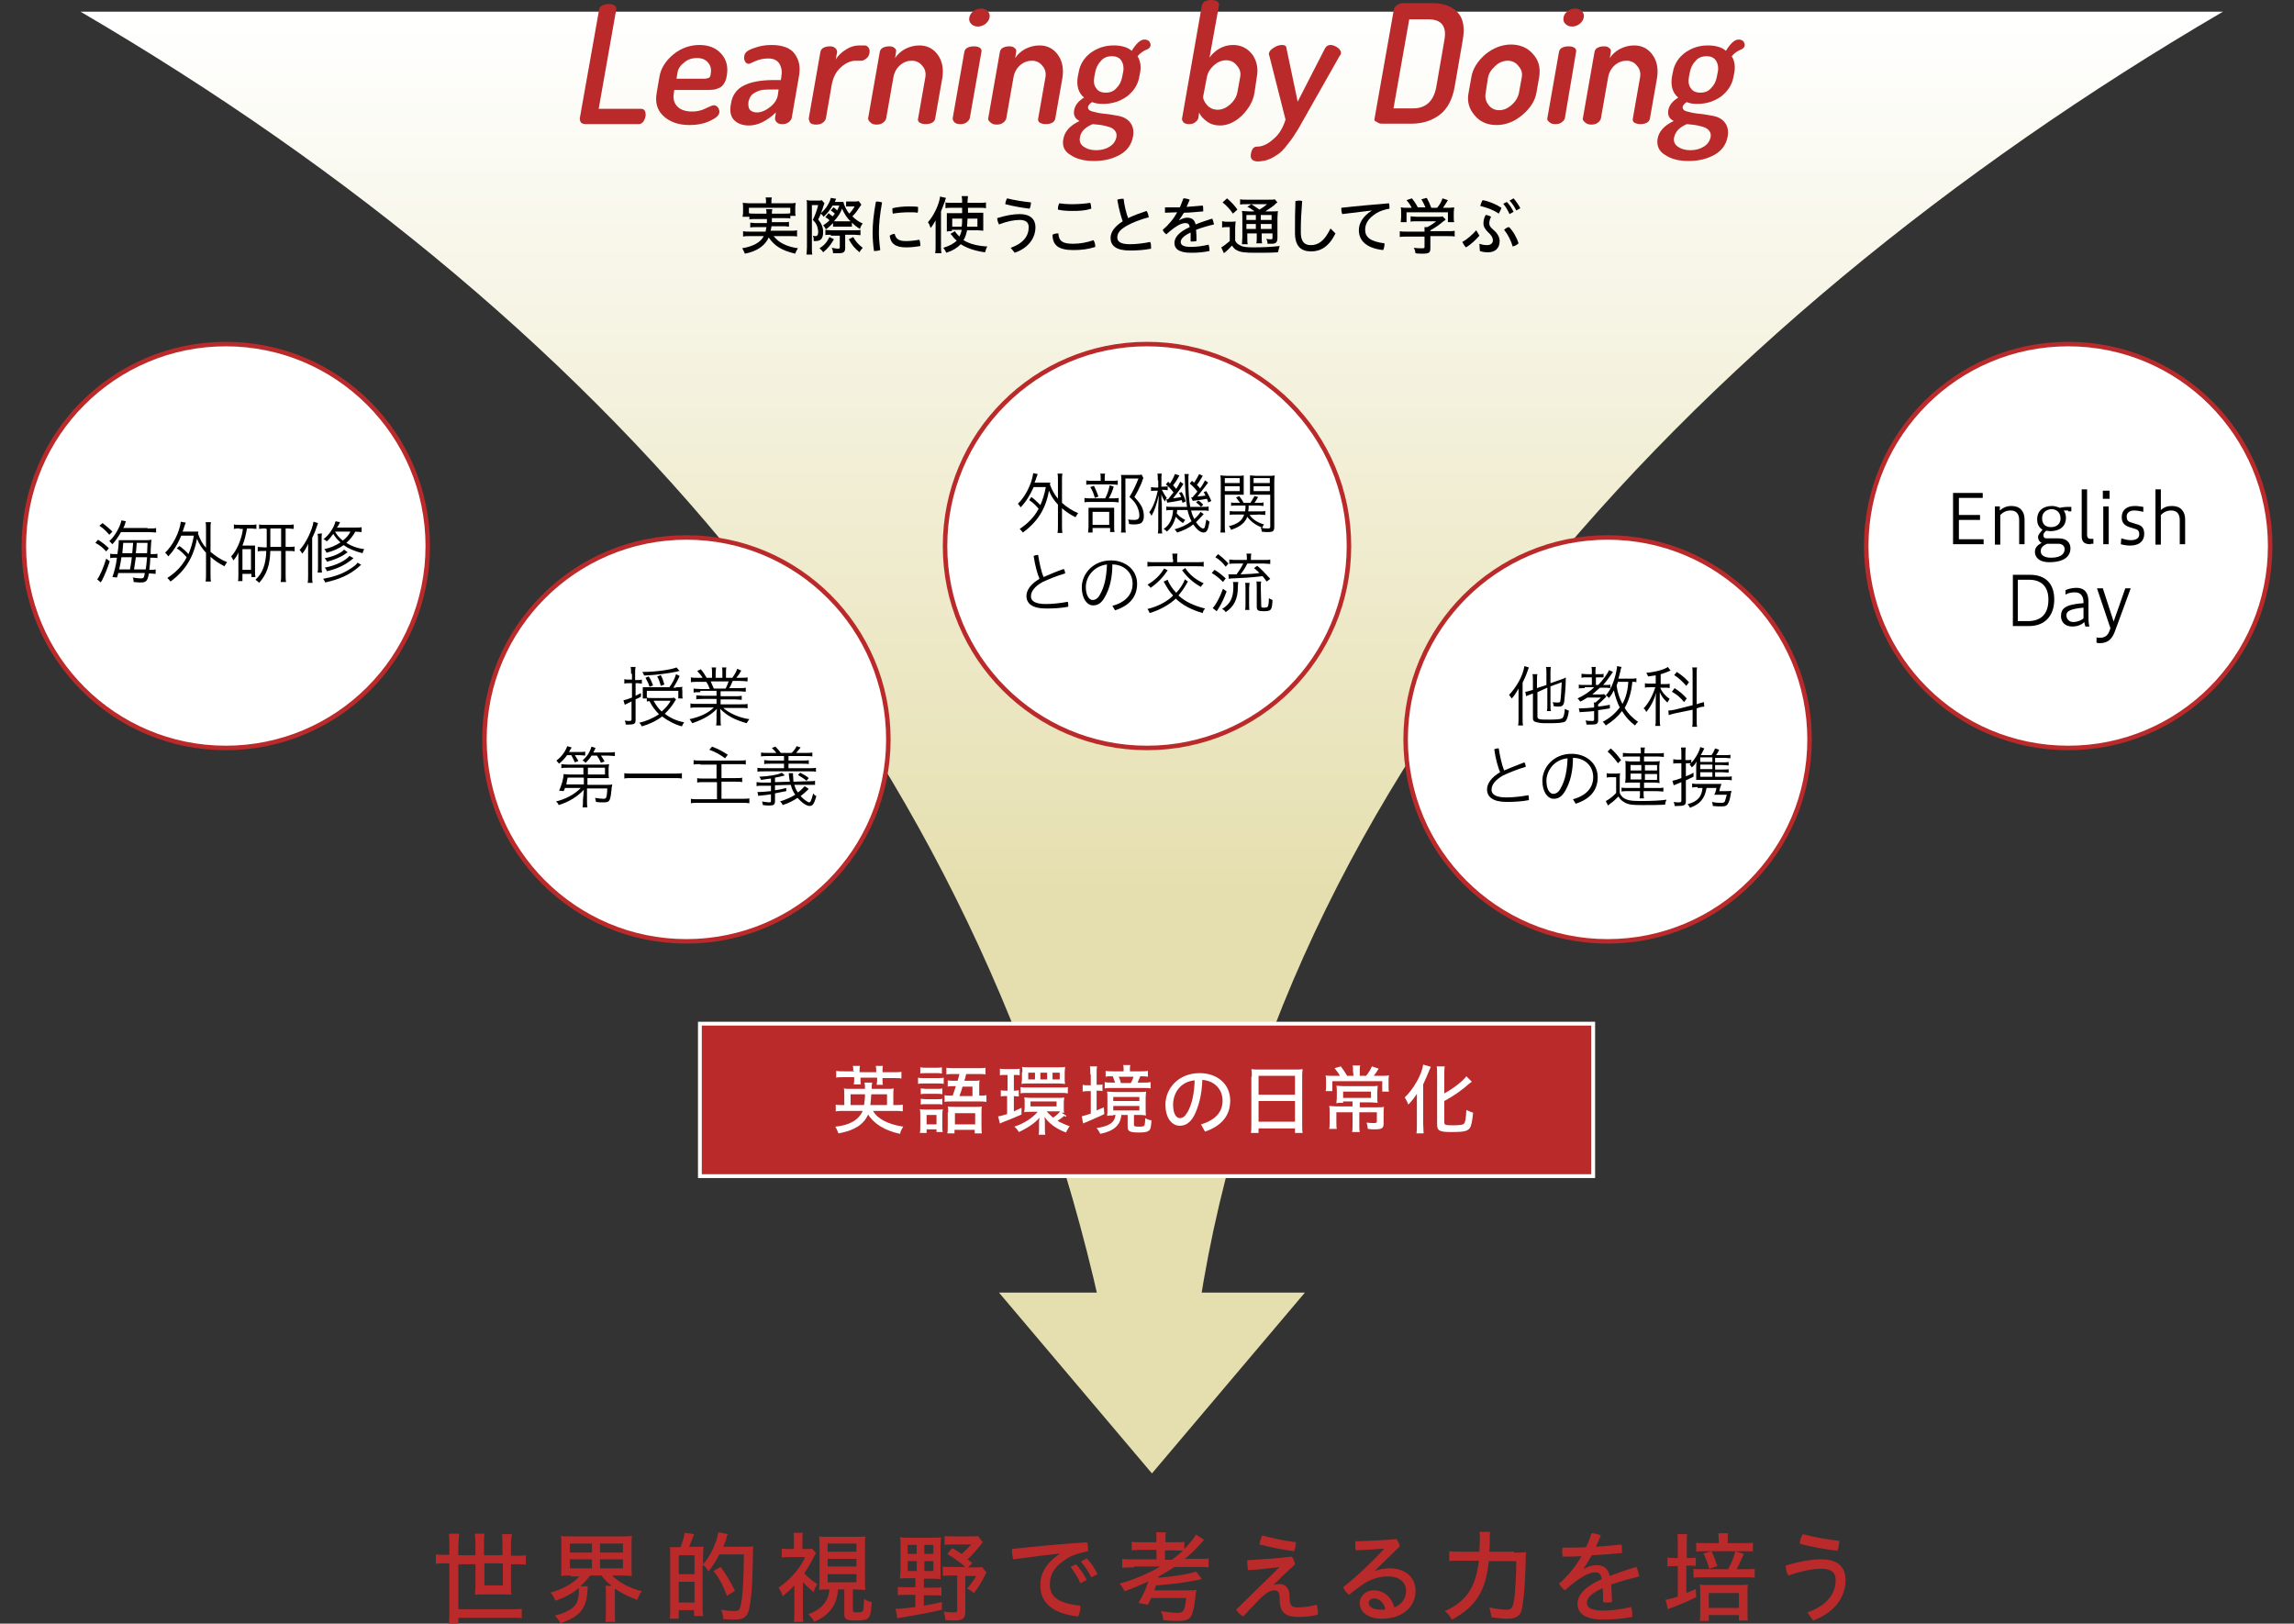 <?xml version="1.0" encoding="utf-8"?>
<!-- Generator: Adobe Illustrator 23.0.6, SVG Export Plug-In . SVG Version: 6.00 Build 0)  -->
<svg version="1.1" id="レイヤー_1" xmlns="http://www.w3.org/2000/svg" xmlns:xlink="http://www.w3.org/1999/xlink" x="0px"
	 y="0px" viewBox="0 0 510 361" style="enable-background:new 0 0 510 361;" xml:space="preserve">
<rect x="0" y="0" width="510" height="361" fill="#333333" stroke="none"/>
<style type="text/css">
	.st0{fill:url(#SVGID_1_);}
	.st1{fill:#E5DFAF;}
	.st2{fill:#BA2A2A;}
	.st3{fill:#FFFFFF;stroke:#BA2A2A;stroke-miterlimit:10;}
	.st4{fill:#BA2A2A;stroke:#FFFFFF;stroke-width:0.849;stroke-miterlimit:10;}
	.st5{fill:#FFFFFF;}
</style>
<g>
	<g>
		
			<linearGradient id="SVGID_1_" gradientUnits="userSpaceOnUse" x1="256.05" y1="361.103" x2="256.05" y2="165.745" gradientTransform="matrix(1 0 0 -1 0 365.2)">
			<stop  offset="0" style="stop-color:#FFFFFF"/>
			<stop  offset="1" style="stop-color:#E5DFAF"/>
		</linearGradient>
		<path class="st0" d="M256.2,2.6h-0.3h-238c120.5,70.5,204,169,229.1,299.7h8.9h0.3h8.9C278.9,177.6,373.7,73.1,494.2,2.6H256.2z"
			/>
		<g>
			<path class="st1" d="M256.1,327.6l-34-40.2h68L256.1,327.6z"/>
		</g>
	</g>
	<g>
		<g>
			<path class="st2" d="M128.9,26.3l4.3-24.2c0.1-0.4,0.3-0.7,0.7-0.9c0.4-0.2,0.9-0.3,1.4-0.3s1,0.1,1.3,0.3s0.5,0.5,0.4,0.9
				l-3.9,22.1h9.5c0.4,0,0.6,0.2,0.8,0.5c0.1,0.3,0.2,0.7,0.1,1.2s-0.3,0.9-0.5,1.2c-0.3,0.3-0.6,0.5-1,0.5h-11.7
				c-0.5,0-0.8-0.1-1.1-0.3C129,27,128.9,26.7,128.9,26.3z"/>
			<path class="st2" d="M146,20.6l0.6-3.5c0.3-1.9,1.4-3.6,3.1-5s3.7-2.1,5.8-2.1c2,0,3.6,0.6,4.8,1.9c1.2,1.3,1.6,2.9,1.3,4.8
				c-0.1,0.7-0.3,1.4-0.6,1.8c-0.3,0.5-0.6,0.8-1,1s-0.8,0.3-1.1,0.4c-0.3,0-0.7,0.1-1.3,0.1h-7.7l-0.1,0.8
				c-0.2,1.2,0.1,2.2,0.8,2.9s1.8,1.1,3.3,1.1c1,0,2-0.2,3-0.7s1.6-0.7,1.8-0.7c0.4,0,0.7,0.2,1,0.6c0.2,0.4,0.3,0.8,0.2,1.1
				c-0.1,0.6-0.8,1.2-2.1,1.8c-1.3,0.6-2.8,0.9-4.5,0.9c-2.5,0-4.4-0.7-5.8-2C146.1,24.5,145.6,22.8,146,20.6z M150.4,17.5h6.1
				c0.5,0,0.9-0.1,1.1-0.2c0.2-0.1,0.4-0.4,0.4-0.9c0.2-1,0-1.8-0.6-2.5s-1.4-1-2.5-1c-1,0-2,0.3-2.8,1c-0.8,0.6-1.4,1.4-1.5,2.4
				L150.4,17.5z"/>
			<path class="st2" d="M162.5,23.1c0.3-2,1.3-3.3,2.9-4.1s3.8-1.2,6.6-1.2h1.6l0.1-0.7c0.2-1.1,0.1-2-0.4-2.9
				c-0.5-0.8-1.3-1.2-2.5-1.2c-1,0-2,0.2-2.9,0.6s-1.3,0.6-1.4,0.6c-0.4,0-0.7-0.2-0.9-0.6c-0.2-0.4-0.2-0.8-0.1-1.3
				c0.1-0.6,0.8-1.2,2.1-1.6c1.3-0.5,2.6-0.7,3.9-0.7c2.5,0,4.3,0.7,5.2,2c1,1.4,1.3,3,0.9,5.1l-1.6,9.2c-0.1,0.3-0.3,0.6-0.7,0.9
				c-0.4,0.3-0.9,0.4-1.4,0.4s-0.9-0.1-1.2-0.4c-0.3-0.3-0.4-0.6-0.4-0.9l0.2-1.3c-2,1.9-4,2.9-6,2.9c-1.4,0-2.5-0.4-3.3-1.2
				S162.2,24.6,162.5,23.1z M166.4,22.6c-0.1,0.8,0,1.4,0.3,1.8c0.4,0.4,0.9,0.6,1.6,0.6c0.9,0,1.9-0.4,2.9-1.2s1.5-1.6,1.7-2.5
				l0.2-1.4h-0.9c-1.1,0-2,0-2.7,0.1s-1.4,0.4-2,0.8S166.6,21.8,166.4,22.6z"/>
			<path class="st2" d="M179.8,26.3l2.6-14.8c0.1-0.4,0.3-0.7,0.7-0.9c0.4-0.2,0.9-0.3,1.4-0.3s0.9,0.1,1.2,0.4s0.4,0.5,0.4,0.9
				l-0.3,1.6c0.6-0.9,1.3-1.6,2.3-2.2c0.9-0.6,1.9-0.9,2.9-0.9h1.2c0.4,0,0.7,0.2,0.9,0.5c0.2,0.3,0.3,0.7,0.2,1.2
				c-0.1,0.5-0.3,0.9-0.7,1.2c-0.4,0.3-0.7,0.5-1.1,0.5h-1.2c-1.2,0-2.3,0.5-3.4,1.5s-1.7,2.3-2,3.9l-1.3,7.5
				c-0.1,0.3-0.3,0.6-0.7,0.9c-0.4,0.3-0.9,0.4-1.5,0.4c-0.5,0-1-0.1-1.3-0.4C179.9,26.9,179.8,26.6,179.8,26.3z"/>
			<path class="st2" d="M193,26.3l2.6-14.8c0.1-0.4,0.3-0.7,0.7-0.9c0.4-0.2,0.9-0.3,1.4-0.3s0.9,0.1,1.2,0.4
				c0.3,0.2,0.4,0.5,0.3,0.9l-0.2,1.3c0.5-0.8,1.3-1.5,2.2-2c1-0.5,2-0.8,3.2-0.8c1.7,0,3.1,0.7,4.1,2.1s1.3,3.1,1,5.1l-1.6,9.1
				c-0.1,0.4-0.3,0.7-0.7,0.9c-0.4,0.2-0.9,0.3-1.4,0.3s-0.9-0.1-1.3-0.3c-0.3-0.2-0.5-0.5-0.4-0.9l1.6-9.1c0.2-1,0-1.9-0.6-2.6
				c-0.6-0.8-1.4-1.2-2.4-1.2c-0.9,0-1.8,0.3-2.6,1c-0.8,0.7-1.3,1.6-1.5,2.8l-1.6,9.1c-0.1,0.3-0.3,0.6-0.7,0.9
				c-0.4,0.3-0.9,0.4-1.4,0.4s-1-0.1-1.3-0.4C193.1,26.9,193,26.6,193,26.3z"/>
			<path class="st2" d="M211.8,26.3l2.6-14.8c0.1-0.4,0.3-0.7,0.7-0.9c0.4-0.2,0.9-0.3,1.4-0.3s1,0.1,1.3,0.3
				c0.3,0.2,0.5,0.5,0.4,0.9l-2.6,14.8c-0.1,0.3-0.3,0.6-0.7,0.9c-0.4,0.3-0.9,0.4-1.4,0.4s-1-0.1-1.3-0.4S211.8,26.6,211.8,26.3z
				 M215.5,3.9c0.1-0.6,0.4-1,0.9-1.4s1.1-0.6,1.7-0.6s1.1,0.2,1.5,0.6c0.4,0.4,0.5,0.9,0.4,1.4s-0.4,1-0.9,1.4s-1.1,0.6-1.7,0.6
				s-1.1-0.2-1.5-0.6S215.4,4.4,215.5,3.9z"/>
			<path class="st2" d="M219.7,26.3l2.6-14.8c0.1-0.4,0.3-0.7,0.7-0.9c0.4-0.2,0.9-0.3,1.4-0.3s0.9,0.1,1.2,0.4
				c0.3,0.2,0.4,0.5,0.3,0.9l-0.2,1.3c0.5-0.8,1.3-1.5,2.2-2c1-0.5,2-0.8,3.2-0.8c1.7,0,3.1,0.7,4.1,2.1s1.3,3.1,1,5.1l-1.6,9.1
				c-0.1,0.4-0.3,0.7-0.7,0.9c-0.4,0.2-0.9,0.3-1.4,0.3s-0.9-0.1-1.3-0.3c-0.3-0.2-0.5-0.5-0.4-0.9l1.6-9.1c0.2-1,0-1.9-0.6-2.6
				c-0.6-0.8-1.4-1.2-2.4-1.2c-0.9,0-1.8,0.3-2.6,1c-0.8,0.7-1.3,1.6-1.5,2.8l-1.6,9.1c-0.1,0.3-0.3,0.6-0.7,0.9
				c-0.4,0.3-0.9,0.4-1.4,0.4s-1-0.1-1.3-0.4C219.8,26.9,219.6,26.6,219.7,26.3z"/>
			<path class="st2" d="M236.4,30.9c0.3-1.7,1.5-3,3.6-4c-1-0.5-1.4-1.3-1.2-2.4c0.2-1.1,0.9-2,2.2-2.8c-1.3-1.1-1.7-2.7-1.4-4.6
				l0.2-1c0.3-1.8,1.2-3.2,2.6-4.3c1.5-1.1,3.2-1.7,5.2-1.7c1.7,0,3.1,0.4,4,1.2c1-1.6,1.9-2.5,2.8-2.5c0.5,0,0.8,0.1,1.1,0.4
				c0.2,0.3,0.3,0.6,0.3,0.9c-0.1,0.4-0.3,0.7-0.8,0.9c-0.8,0.3-1.5,0.8-2.1,1.5c0.6,1,0.8,2.1,0.6,3.5l-0.2,1
				c-0.3,1.8-1.2,3.2-2.7,4.4c-1.5,1.1-3.3,1.7-5.3,1.7c-1,0-1.8-0.1-2.5-0.4c-0.5,0.3-0.8,0.7-0.9,1c-0.1,0.5,0.2,0.9,1,1.1
				c0.7,0.2,1.6,0.4,2.7,0.5s2.1,0.3,3.2,0.5c1,0.2,1.9,0.7,2.5,1.5s0.8,1.8,0.6,3c-0.3,1.8-1.3,3.2-2.9,4.1
				c-1.6,0.9-3.5,1.4-5.8,1.4s-4-0.5-5.3-1.4C236.6,33.6,236.1,32.4,236.4,30.9z M240.1,30.5c-0.2,0.9,0.1,1.6,0.8,2.1
				c0.7,0.5,1.6,0.8,2.8,0.8c1.2,0,2.2-0.3,3-0.8s1.3-1.2,1.5-2.1c0.1-0.6,0-1-0.3-1.4s-0.7-0.7-1.4-0.9c-0.6-0.2-1.2-0.3-1.7-0.4
				c-0.5-0.1-1.1-0.1-1.9-0.2C241.3,28.3,240.3,29.2,240.1,30.5z M243.3,17c-0.2,1.1-0.1,2,0.4,2.6c0.4,0.7,1.2,1,2.1,1
				c1,0,1.8-0.3,2.4-1c0.7-0.7,1.1-1.5,1.3-2.6l0.2-1c0.2-1,0-1.9-0.4-2.5c-0.4-0.7-1.2-1-2.1-1c-1,0-1.8,0.3-2.4,1
				c-0.7,0.7-1.1,1.5-1.3,2.5L243.3,17z"/>
			<path class="st2" d="M262.8,26.3l4.4-25.1c0.1-0.4,0.3-0.7,0.7-0.9s0.9-0.3,1.4-0.3s1,0.1,1.3,0.3s0.5,0.5,0.4,0.9l-2.1,11.6
				c0.6-0.8,1.3-1.5,2.2-2c0.9-0.5,1.9-0.8,3-0.8c1.8,0,3.2,0.7,4.3,2.1c1,1.4,1.4,3.1,1,5.1l-0.5,3.4c-0.3,1.9-1.3,3.6-2.8,5.1
				c-1.6,1.5-3.2,2.2-4.9,2.2c-1.1,0-2.1-0.3-2.9-0.9c-0.8-0.6-1.4-1.2-1.7-2l-0.2,1.3c-0.1,0.3-0.3,0.6-0.7,0.9
				c-0.4,0.3-0.8,0.4-1.3,0.4s-1-0.1-1.3-0.4C262.9,26.9,262.7,26.6,262.8,26.3z M267.5,21.4c-0.1,0.5,0.2,1.2,0.8,1.9
				s1.4,1.1,2.4,1.1s1.9-0.4,2.8-1.2c0.9-0.8,1.4-1.7,1.6-2.7l0.6-3.3c0.2-1,0-1.8-0.7-2.6c-0.6-0.8-1.4-1.2-2.4-1.2
				s-1.9,0.4-2.7,1.1c-0.8,0.7-1.4,1.6-1.6,2.7L267.5,21.4z"/>
			<path class="st2" d="M278.1,34.2c0.2-1.1,0.6-1.6,1.4-1.6c1.1,0,2.3-0.5,3.5-1.6c1.3-1,2.2-2.5,2.8-4.4l-3.6-14.2
				c-0.1-0.1-0.1-0.3-0.1-0.5c0.1-0.5,0.4-0.9,1.1-1.3c0.6-0.4,1.2-0.6,1.8-0.6c0.6,0,1,0.2,1,0.7l2.5,11.9l6.1-11.9
				c0.3-0.5,0.7-0.7,1.2-0.7s1,0.2,1.6,0.6c0.5,0.4,0.8,0.8,0.7,1.3c0,0.2-0.1,0.4-0.2,0.4l-8.1,14.3l-0.9,1.6
				c-0.2,0.3-0.5,0.9-1,1.6c-0.4,0.7-0.8,1.2-1.1,1.6l-1.1,1.4c-0.5,0.6-0.9,1-1.3,1.3c-0.4,0.3-0.9,0.6-1.4,0.9
				c-0.5,0.3-1.1,0.5-1.7,0.7c-0.6,0.1-1.2,0.2-1.8,0.2C278.4,35.8,277.9,35.3,278.1,34.2z"/>
			<path class="st2" d="M305.6,26.3L309.9,2c0.1-0.3,0.3-0.6,0.7-0.9c0.4-0.2,0.8-0.4,1.3-0.4h6.5c2.5,0,4.4,0.7,5.6,2
				c1.3,1.3,1.7,3.4,1.2,6.2l-1.8,10.4c-0.5,2.8-1.6,4.9-3.3,6.2c-1.7,1.3-3.8,2-6.3,2h-6.5c-0.5,0-0.9-0.1-1.2-0.4
				C305.6,27,305.5,26.7,305.6,26.3z M309.8,24.1h4.3c2.9,0,4.6-1.6,5.2-4.7L321.1,9c0.6-3.1-0.6-4.7-3.5-4.7h-4.3L309.8,24.1z"/>
			<path class="st2" d="M326.5,20.6l0.6-3.4c0.3-1.9,1.4-3.6,3.1-5.1c1.7-1.4,3.7-2.2,5.7-2.2s3.7,0.7,4.9,2.1
				c1.3,1.4,1.7,3.1,1.4,5.1l-0.6,3.4c-0.3,1.9-1.4,3.6-3.2,5.1c-1.8,1.5-3.7,2.2-5.7,2.2s-3.7-0.7-4.9-2.2
				C326.6,24.2,326.1,22.5,326.5,20.6z M330.3,20.6c-0.2,1,0,1.9,0.6,2.7c0.6,0.8,1.4,1.2,2.4,1.2s1.9-0.4,2.8-1.2
				c0.9-0.8,1.4-1.7,1.6-2.7l0.6-3.3c0.2-1,0-1.8-0.7-2.6c-0.6-0.8-1.4-1.2-2.4-1.2s-2,0.4-2.8,1.2c-0.9,0.8-1.4,1.6-1.6,2.6
				L330.3,20.6z"/>
			<path class="st2" d="M344,26.3l2.6-14.8c0.1-0.4,0.3-0.7,0.7-0.9c0.4-0.2,0.9-0.3,1.4-0.3s1,0.1,1.3,0.3c0.3,0.2,0.5,0.5,0.4,0.9
				l-2.5,14.8c-0.1,0.3-0.3,0.6-0.7,0.9c-0.4,0.3-0.9,0.4-1.4,0.4s-1-0.1-1.3-0.4C344.1,26.9,343.9,26.6,344,26.3z M347.6,3.9
				c0.1-0.6,0.4-1,0.9-1.4s1.1-0.6,1.7-0.6c0.6,0,1.1,0.2,1.5,0.6c0.4,0.4,0.5,0.9,0.4,1.4c-0.1,0.5-0.4,1-0.9,1.4s-1.1,0.6-1.7,0.6
				c-0.6,0-1.1-0.2-1.5-0.6C347.6,4.9,347.5,4.4,347.6,3.9z"/>
			<path class="st2" d="M351.9,26.3l2.6-14.8c0.1-0.4,0.3-0.7,0.7-0.9c0.4-0.2,0.9-0.3,1.4-0.3s0.9,0.1,1.2,0.4
				c0.3,0.2,0.4,0.5,0.3,0.9l-0.2,1.3c0.5-0.8,1.3-1.5,2.2-2c1-0.5,2-0.8,3.2-0.8c1.7,0,3.1,0.7,4.1,2.1c1,1.4,1.3,3.1,1,5.1
				l-1.6,9.1c-0.1,0.4-0.3,0.7-0.7,0.9s-0.9,0.3-1.4,0.3s-0.9-0.1-1.3-0.3c-0.3-0.2-0.5-0.5-0.4-0.9l1.6-9.1c0.2-1,0-1.9-0.6-2.6
				c-0.6-0.8-1.4-1.2-2.4-1.2c-0.9,0-1.8,0.3-2.6,1s-1.3,1.6-1.5,2.8l-1.6,9.1c-0.1,0.3-0.3,0.6-0.7,0.9c-0.4,0.3-0.9,0.4-1.4,0.4
				s-1-0.1-1.3-0.4C352,26.9,351.8,26.6,351.9,26.3z"/>
			<path class="st2" d="M368.5,30.9c0.3-1.7,1.5-3,3.6-4c-1-0.5-1.4-1.3-1.2-2.4c0.2-1.1,0.9-2,2.2-2.8c-1.3-1.1-1.7-2.7-1.4-4.6
				l0.2-1c0.3-1.8,1.2-3.2,2.6-4.3c1.5-1.1,3.2-1.7,5.2-1.7c1.7,0,3.1,0.4,4,1.2c1-1.6,1.9-2.5,2.8-2.5c0.5,0,0.8,0.1,1.1,0.4
				c0.2,0.3,0.3,0.6,0.3,0.9c-0.1,0.4-0.3,0.7-0.8,0.9c-0.8,0.3-1.5,0.8-2.1,1.5c0.6,1,0.8,2.1,0.6,3.5l-0.2,1
				c-0.3,1.8-1.2,3.2-2.7,4.4c-1.5,1.1-3.3,1.7-5.3,1.7c-1,0-1.8-0.1-2.4-0.4c-0.5,0.3-0.8,0.7-0.9,1c-0.1,0.5,0.2,0.9,1,1.1
				c0.7,0.2,1.6,0.4,2.7,0.5c1.1,0.1,2.1,0.3,3.2,0.5c1,0.2,1.9,0.7,2.5,1.5s0.8,1.8,0.6,3c-0.3,1.8-1.3,3.2-2.9,4.1
				c-1.6,0.9-3.5,1.4-5.8,1.4s-4-0.5-5.3-1.4C368.8,33.6,368.3,32.4,368.5,30.9z M372.2,30.5c-0.2,0.9,0.1,1.6,0.8,2.1
				s1.6,0.8,2.8,0.8s2.2-0.3,3-0.8s1.3-1.2,1.5-2.1c0.1-0.6,0-1-0.3-1.4s-0.7-0.7-1.4-0.9c-0.6-0.2-1.2-0.3-1.7-0.4
				c-0.5-0.1-1.1-0.1-1.9-0.2C373.4,28.3,372.5,29.2,372.2,30.5z M375.5,17c-0.2,1.1-0.1,2,0.4,2.6c0.4,0.7,1.2,1,2.1,1
				c1,0,1.8-0.3,2.4-1c0.7-0.7,1.1-1.5,1.3-2.6l0.2-1c0.2-1,0-1.9-0.4-2.5c-0.4-0.7-1.2-1-2.1-1c-1,0-1.8,0.3-2.4,1
				c-0.7,0.7-1.1,1.5-1.3,2.5L375.5,17z"/>
		</g>
		<g>
			<path d="M165.1,48c0.1-0.3,0.1-0.6,0.1-1v-0.9c0-0.4,0-0.7-0.1-1c0.4,0,0.8,0.1,1.5,0.1h3.7v-0.4c0-0.4,0-0.6-0.1-0.9h1.4
				c-0.1,0.3-0.1,0.5-0.1,0.9v0.4h3.9c0.7,0,1.1,0,1.5-0.1c0,0.3-0.1,0.5-0.1,1V47c0,0.4,0,0.7,0.1,1h-1.2v-1.8h-9.2v1.2
				c0.3,0.1,0.6,0.1,1.3,0.1h2.6c0-0.5,0-0.7-0.1-1h1.4c0,0.1-0.1,0.4-0.1,1h2.8c0.6,0,1,0,1.3-0.1v1.2c-0.3-0.1-0.6-0.1-1.3-0.1
				h-2.8c0,0.3,0,0.4,0,0.9h2.6c0.7,0,0.9,0,1.2-0.1v1.1c-0.3,0-0.6-0.1-1.2-0.1h-2.7c0,0.4-0.1,0.6-0.2,1h4.5c0.7,0,1,0,1.4-0.1
				v1.4c-0.4-0.1-0.9-0.1-1.4-0.1H172c1.1,1.4,2.7,2.3,5.4,2.7c-0.2,0.3-0.5,0.8-0.6,1.2c-3-0.7-4.6-1.7-5.9-3.6
				c-0.8,1.8-2.6,3.1-5.3,3.6c-0.2-0.5-0.3-0.7-0.6-1.2c2.4-0.4,4.1-1.3,4.8-2.7h-3.2c-0.5,0-1,0-1.4,0.1v-1.2
				c0.4,0.1,0.6,0.1,1.3,0.1h3.7c0.1-0.3,0.1-0.6,0.2-1H168c-0.6,0-0.9,0-1.2,0.1v-1.1c0.4,0,0.6,0.1,1.2,0.1h2.5c0-0.4,0-0.6,0-0.9
				h-2.6c-0.6,0-1,0-1.3,0.1v-0.6h-1.5V48z"/>
			<path d="M184.2,47.4c0.4,0.3,0.4,0.3,0.9,0.7c0.2-0.2,0.3-0.3,0.5-0.6c-0.3-0.3-0.6-0.5-0.9-0.7l0.6-0.7c0.3,0.2,0.6,0.4,0.8,0.7
				c0.2-0.3,0.3-0.6,0.5-1.1h-1.5c-0.5,0.9-1.3,1.9-2,2.5c-0.1-0.2-0.5-0.6-0.6-0.7c-0.2,0.5-0.3,0.7-0.6,1.3c0.8,1,1.1,1.8,1.1,2.8
				c0,1.4-0.5,2-1.7,2c-0.1,0-0.2,0-0.4,0c0-0.7,0-0.8-0.2-1.2c0.3,0.1,0.4,0.1,0.6,0.1c0.4,0,0.6-0.3,0.6-0.9
				c0-0.4-0.1-0.8-0.2-1.2c-0.2-0.6-0.4-0.9-1-1.5c0.5-1,0.9-2.1,1.2-3.3h-1.4V55c0,0.7,0,1.4,0.1,1.6h-1.3c0-0.3,0.1-1,0.1-1.6
				v-9.3c0-0.6,0-1-0.1-1.2c0.2,0,0.6,0.1,0.9,0.1h1.6c0.4,0,0.7,0,0.9-0.1l0.6,0.7c-0.1,0.2-0.1,0.3-0.2,0.5
				c-0.1,0.4-0.4,1.3-0.6,1.7c1.1-0.9,2-2.4,2.2-3.4l1.2,0.2c-0.1,0.2-0.2,0.4-0.3,0.7h0.8c0.6,0,0.9,0,1.1,0
				c0.1,0.6,0.7,1.9,1.3,2.6c0.4-0.4,0.8-0.9,1.2-1.6h-1.3c-0.2,0-0.4,0-0.6,0v-1.1c0.2,0,0.5,0,0.8,0h1c0.6,0,0.8,0,1-0.1l0.6,0.8
				c-0.2,0.3-0.2,0.3-0.5,0.7c-0.5,0.8-0.9,1.3-1.5,1.9c0.7,0.7,1.4,1.2,2.3,1.6c-0.3,0.4-0.5,0.7-0.6,1.2c-0.7-0.4-1.2-0.8-1.8-1.4
				v0.9c-0.2,0-0.4,0-0.9,0H186c-0.3,0-0.6,0-0.8,0v-0.8c-0.6,0.6-1,1-1.6,1.4c-0.1-0.3-0.4-0.7-0.6-0.9c0.6-0.4,0.9-0.6,1.4-1.1
				c-0.2-0.3-0.4-0.4-0.9-0.7L184.2,47.4z M185.4,53.2c-0.7,1.2-1.3,2-2.4,2.9c-0.2-0.4-0.5-0.6-0.8-0.9c1.1-0.7,1.6-1.3,2.2-2.5
				L185.4,53.2z M184.7,52.2c-0.7,0-1.1,0-1.2,0.1v-1.2c0.2,0,0.8,0.1,1.3,0.1h5.2c0.6,0,1.1,0,1.3-0.1v1.2c-0.2,0-0.8-0.1-1.3-0.1
				h-2.1v2.9c0,0.9-0.3,1.2-1.4,1.2c-0.4,0-0.7,0-1.3,0c0-0.4-0.1-0.9-0.3-1.2c0.7,0.1,1.1,0.2,1.4,0.2s0.4-0.1,0.4-0.3v-2.6h-2
				V52.2z M188.5,49.2c0.4,0,0.4,0,0.6,0c-0.8-0.7-1.4-1.7-1.9-2.8c-0.3,0.9-0.9,1.8-1.8,2.8c0.2,0,0.3,0,0.6,0H188.5z M189.7,52.7
				c0.5,1,1.2,1.7,2.1,2.4c-0.3,0.4-0.5,0.5-0.7,1c-1.2-1-1.6-1.5-2.4-2.9L189.7,52.7z"/>
			<path d="M194.9,44.8c0.4,0,0.9,0.1,1.2,0.2c-0.5,2.8-0.7,4.8-0.7,6.7c0,1,0.1,2.5,0.3,3.9c-0.3,0.1-0.7,0.2-1,0.2
				c-0.1,0-0.3,0-0.4,0c-0.2-1.5-0.3-2.9-0.3-4c0-2,0.2-4,0.7-6.8C194.8,44.8,194.8,44.8,194.9,44.8z M204.6,54.3c0,0.1,0,0.2,0,0.4
				c-1.1,0.2-2.1,0.3-3.2,0.3c-2.4,0-3.4-0.9-3.6-2.6c0.3-0.2,0.7-0.4,1.1-0.4c0.3,1.2,1,1.6,2.5,1.6c0.9,0,1.9-0.1,3-0.3
				C204.5,53.5,204.6,54,204.6,54.3z M202.1,45.9c0.7,0,1.4,0,2,0.1c0,0.1,0,0.3,0,0.5c0,0.3,0,0.6-0.1,0.8
				c-0.5-0.1-1.1-0.1-1.9-0.1c-1.1,0-2.5,0.1-3.6,0.3c-0.1-0.3-0.1-0.6-0.1-0.9c0-0.1,0-0.2,0-0.3C199.6,46,201,45.9,202.1,45.9z"/>
			<path d="M208,50.6c0-0.5,0-0.8,0-1.6c-0.3,0.5-0.6,1.1-1.1,1.7c-0.2-0.5-0.3-0.9-0.6-1.3c1.2-1.3,2.5-3.9,2.7-5.7l1.3,0.3
				l-0.1,0.3c-0.1,0.2-0.1,0.3-0.1,0.4l-0.2,0.5c-0.2,0.5-0.4,1.1-0.7,1.8v7.7c0,0.7,0,1.1,0.1,1.6h-1.4c0.1-0.4,0.1-0.9,0.1-1.6
				V50.6z M211.6,51.4c-0.5,0-0.9,0-1.1,0.1c0-0.3,0-0.7,0-1.1v-1.9c0-0.5,0-0.8,0-1.1c0.4,0,0.6,0,1.2,0h2.2c0-0.3,0-0.3,0-0.4
				c0,0,0-0.4,0-0.8h-2.4c-0.5,0-0.9,0-1.3,0.1V45c0.3,0.1,0.9,0.1,1.4,0.1h2.3c0-0.7,0-1-0.1-1.5h1.4c0,0.4-0.1,0.7-0.1,1.5h2.6
				c0.6,0,1.1,0,1.5-0.1v1.3c-0.4-0.1-0.8-0.1-1.3-0.1h-2.7c0,0.6,0,0.6,0,1.1h2.1c0.6,0,0.9,0,1.3,0c0,0.3,0,0.7,0,1.1v1.7
				c0,0.7,0,0.9,0,1.2c-0.3,0-0.7-0.1-1.3-0.1H215c-0.2,0.9-0.4,1.6-0.8,2.2c1.3,0.8,3.1,1.3,5.3,1.4c-0.2,0.3-0.4,0.9-0.5,1.3
				c-2.2-0.3-4-0.9-5.4-1.8c-0.8,0.8-1.7,1.4-3.2,1.9c-0.2-0.4-0.5-0.9-0.7-1.1c1.3-0.4,2.3-0.9,3-1.6c-0.3-0.3-0.6-0.5-0.8-0.8
				c-0.1-0.2-0.2-0.3-0.5-0.6l-0.1-0.1l1-0.6c0.2,0.4,0.5,0.7,1,1.2c0.2-0.4,0.4-0.9,0.5-1.5h-2.2V51.4z M211.7,48.6v1.8h2.1
				c0.1-0.6,0.1-1,0.1-1.8H211.7z M215.1,48.6c0,0.7-0.1,1.2-0.1,1.8h2.3v-1.8H215.1z"/>
			<path d="M224.7,55.1c2.8-1,4-2.6,4-4.6c0-1-0.6-1.6-2-1.6c-1.2,0-2.8,0.3-4.6,1c-0.2-0.4-0.4-0.9-0.4-1.4c1.9-0.6,3.6-0.9,5-0.9
				c2.4,0,3.5,1.2,3.5,2.9c0,2.4-1.5,4.6-4.6,5.7L224.7,55.1z M229.2,45c0,0.5-0.1,1-0.3,1.4c-1.7-0.2-3.9-0.6-5.4-1
				c0-0.4,0.2-1,0.4-1.3C225.4,44.5,227.4,44.8,229.2,45z"/>
			<path d="M243.5,54.9c-1.5,0.5-3,0.7-4.9,0.7c-3.3,0-4.6-1.1-4.6-3.4c0.3-0.2,0.7-0.3,1.1-0.3c0.1,0,0.1,0,0.2,0
				c0.1,1.7,0.9,2.3,3.3,2.3c1.5,0,3.1-0.3,4.5-0.8C243.4,53.8,243.5,54.4,243.5,54.9z M238.3,46.9c-1.3,0-2.3-0.1-3.1-0.3
				c0-0.1,0-0.1,0-0.2c0-0.4,0.1-0.8,0.3-1.2c0.7,0.1,1.6,0.2,2.8,0.2c1.4,0,2.7-0.1,4.1-0.3c0.1,0.3,0.2,0.8,0.2,1.1
				c0,0.1,0,0.2,0,0.2C241,46.9,239.7,46.9,238.3,46.9z"/>
			<path d="M254.9,46.9c0.3,0.4,0.4,0.9,0.5,1.4c-1.9,0.5-3.7,1.2-4.9,1.9c-1.6,0.9-2.1,1.7-2.1,2.6s0.7,1.5,2.8,1.5
				c1.4,0,3-0.2,4.5-0.5c0.2,0.3,0.2,0.8,0.2,1.2c0,0.1,0,0.2,0,0.3c-1.6,0.3-3.1,0.4-4.7,0.4c-3.1,0-4.3-1.1-4.3-2.8
				c0-1.2,0.8-2.5,2.7-3.7c-0.4-1.1-0.9-2.9-1.2-4.8c0.3-0.1,0.7-0.2,1.1-0.2c0.1,0,0.2,0,0.3,0c0.2,1.7,0.6,3.2,1,4.3
				C252,47.9,253.4,47.4,254.9,46.9z"/>
			<path d="M262.1,49c0.7-0.4,1.3-0.6,1.8-0.6c1.1,0,1.7,0.5,1.9,1.5c1.2-0.5,2.5-0.9,3.7-1.3c0.2,0.4,0.3,0.9,0.4,1.3
				c-1.3,0.3-2.7,0.7-4,1.2c0.1,0.8,0.1,1.6,0.1,2.5c-0.2,0-0.5,0.1-0.7,0.1s-0.4,0-0.6,0c0-0.8,0-1.4,0-2c-1.7,0.8-2.2,1.5-2.2,2.1
				c0,0.7,0.6,1.1,2.3,1.1c1.2,0,2.6-0.2,3.9-0.5c0.1,0.3,0.2,0.8,0.2,1.2c0,0.1,0,0.1,0,0.2c-1.3,0.3-2.6,0.4-4.1,0.4
				c-2.6,0-3.7-0.8-3.7-2.2c0-1.1,0.9-2.4,3.4-3.5c-0.1-0.7-0.4-0.9-1-0.9c-0.9,0-2.2,0.7-4.2,2.5c-0.3-0.2-0.7-0.6-0.8-1
				c1.3-1.1,2.4-2.4,3.2-3.9c-0.9,0-1.8,0.1-2.7,0.1c0-0.2,0-0.4,0-0.6s0-0.4,0-0.6c0.3,0,0.5,0,0.8,0c0.8,0,1.6,0,2.5,0
				c0.3-0.6,0.5-1.3,0.8-2c0.4,0,0.9,0.1,1.4,0.3c-0.2,0.5-0.5,1.1-0.7,1.6c1.2-0.1,2.4-0.2,3.6-0.3c0.1,0.3,0.1,0.6,0.1,0.9
				c0,0.1,0,0.3,0,0.4c-1.4,0.1-2.9,0.3-4.3,0.3C262.9,47.8,262.5,48.4,262.1,49L262.1,49z"/>
			<path d="M271.9,49.2c0.3,0.1,0.6,0.1,1,0.1h0.8c0.4,0,0.8,0,1-0.1c0,0.4-0.1,0.8-0.1,1.5v2.8c0.3,0.6,0.6,0.8,1.2,1.1
				c0.5,0.3,1.4,0.4,2.8,0.4c2.3,0,4-0.1,5.9-0.3c-0.1,0.3-0.3,1-0.4,1.4c-1.6,0.1-3.2,0.1-4.9,0.1c-2.5,0-3.4-0.1-4.3-0.6
				c-0.4-0.2-0.6-0.4-1-1c-0.6,0.6-0.8,0.9-1.8,1.7l-0.6-1.3c0.3-0.1,1.3-0.9,1.9-1.4v-3.1h-0.8c-0.4,0-0.6,0-0.9,0.1v-1.4H271.9z
				 M272.8,44.1c0.8,0.7,1.8,1.7,2.3,2.5l-1,0.9c-0.6-0.9-1.4-1.8-2.3-2.5L272.8,44.1z M278.8,46.9c-0.6-0.4-1.1-0.8-1.5-0.9
				l0.9-0.6c0.5,0.3,0.9,0.6,1.8,1.2c0.7-0.4,1.1-0.7,1.7-1.2h-4.6c-0.6,0-1.1,0-1.4,0.1v-1.2c0.4,0.1,0.8,0.1,1.6,0.1h4.6
				c0.9,0,1.3,0,1.5-0.1L284,45c-0.1,0.1-0.2,0.1-0.3,0.2c0,0-0.1,0.1-0.2,0.2l-0.2,0.2c-0.6,0.5-1.4,1-2,1.4h1.4
				c0.7,0,1.2,0,1.4-0.1c0,0.3-0.1,0.9-0.1,1.6v4.3c0,1.1-0.3,1.4-1.4,1.4c-0.1,0-0.7,0-0.8,0c0-0.4-0.1-0.8-0.3-1.1
				c0.4,0.1,0.7,0.1,1,0.1s0.4,0,0.4-0.4v-0.9h-2.4v0.7c0,0.8,0,1.1,0.1,1.5h-1.3c0.1-0.3,0.1-0.9,0.1-1.5v-0.7h-2.1v0.9
				c0,0.7,0,1.2,0.1,1.5h-1.3c0-0.3,0.1-0.8,0.1-1.5v-4.3c0-0.8,0-1.2-0.1-1.6c0.3,0,0.9,0.1,1.5,0.1h1.2V46.9z M277.1,47.8v1.1h2.1
				v-1.1H277.1z M277.1,50.9h2.1v-1.1h-2.1V50.9z M280.3,48.9h2.4v-1.1h-2.4V48.9z M282.7,49.8h-2.4v1.1h2.4V49.8z"/>
			<path d="M287.9,50.9c0-1.8,0-3.8,0.1-6.2c0.2,0,0.4-0.1,0.6-0.1c0.3,0,0.6,0,0.9,0.1c-0.2,2.5-0.3,4.5-0.3,6.2v0.8
				c0,2,0.8,2.8,2.2,2.8c1.6,0,3-0.8,4.4-3.7l1.1,1.1c-1.4,2.9-3.3,4-5.4,4c-2.2,0-3.6-1.1-3.6-4.1L287.9,50.9L287.9,50.9z"/>
			<path d="M305,46.8c-1.8,0.2-4.2,0.5-6.6,0.8c-0.1-0.3-0.2-0.7-0.2-1.1c0-0.1,0-0.2,0-0.3c3.5-0.4,7-0.7,10.6-1
				c0.1,0.3,0.1,0.6,0.1,0.9c0,0.1,0,0.2,0,0.3c-1.1,0.2-2.1,0.5-2.9,1c-1.9,1.2-2.5,2.4-2.5,3.7c0,1.6,1.1,2.6,4.3,3v0.1
				c0,0.5-0.1,1-0.3,1.4c-3.7-0.4-5.4-2.1-5.4-4.4C302.1,49.8,302.8,48.2,305,46.8L305,46.8z"/>
			<path d="M318,55.2c0,1-0.3,1.2-1.8,1.2c-0.3,0-1.1,0-1.5-0.1c-0.1-0.6-0.2-0.9-0.4-1.2c0.7,0.1,1.3,0.1,1.7,0.1
				c0.6,0,0.7,0,0.7-0.3v-2.3h-3.9c-0.6,0-1.2,0-1.6,0.1v-1.3c0.4,0.1,0.9,0.1,1.6,0.1h3.9v-0.2c0-0.3,0-0.5,0-0.8h0.6
				c0.6-0.3,1.4-0.8,2-1.3h-4.4c-0.6,0-1,0-1.3,0.1v-1.2c0.3,0,0.8,0.1,1.4,0.1h4.7c0.5,0,0.8,0,1-0.1l0.7,0.7l-0.2,0.2
				c0,0-0.1,0.1-0.3,0.2c-1.2,1-1.8,1.4-2.9,2v0.2h3.8c0.7,0,1.3,0,1.6-0.1v1.3c-0.3-0.1-1-0.1-1.6-0.1H318V55.2L318,55.2z
				 M313.8,46.1c-0.3-0.6-0.6-1-1.1-1.6l1.2-0.4c0.4,0.5,0.9,1.2,1.3,2h1.7c-0.2-0.5-0.6-1.3-0.9-1.8l1.2-0.3c0.5,0.9,0.7,1.4,1,2.2
				h1.3c0.6-0.7,0.9-1.3,1.2-2.1l1.2,0.4c-0.3,0.5-0.8,1.3-1.1,1.7h0.8c0.8,0,1.1,0,1.7-0.1c0,0.3-0.1,0.6-0.1,1.1v1.2
				c0,0.3,0,0.7,0.1,1h-1.4v-2.2h-9.2v2.2h-1.3c0-0.2,0.1-0.7,0.1-1v-1.2c0-0.5,0-0.8-0.1-1.1c0.6,0.1,0.7,0.1,1.6,0.1h0.8V46.1z"/>
			<path d="M328.9,52.4c-0.8,0.9-1.9,2-3,2.6c-0.3-0.3-0.6-0.8-0.8-1.2c1.1-0.6,2.2-1.6,3.1-2.6L328.9,52.4z M328.9,54.2
				c0.6,0.2,1.1,0.3,1.7,0.3c0.8,0,1.3-0.4,1.3-1.1c0-0.5-0.3-1.1-1.1-1.8c-0.6-0.6-1-1.2-1-1.9c0-0.5,0.1-1.3,0.5-1.9
				c0.4,0,0.9,0.2,1.2,0.4c-0.3,0.5-0.4,1.1-0.4,1.5s0.2,0.8,0.8,1.3c1.1,0.9,1.5,1.8,1.5,2.6c0,1.5-0.9,2.5-2.6,2.5
				c-0.7,0-1.3-0.1-1.8-0.3L328.9,54.2z M329.6,44.5c1.3,0.2,3,0.9,4.2,1.7c-0.1,0.4-0.4,0.9-0.6,1.3c-1.1-0.8-2.8-1.4-4.1-1.7
				C329.2,45.3,329.4,44.9,329.6,44.5z M335,44.9c0.6,0.6,1.1,1.4,1.5,2.2l-0.9,0.5c-0.4-0.9-0.9-1.7-1.4-2.3L335,44.9z M335.5,50.5
				c0.9,0.9,1.7,2.3,2.1,3.6c-0.3,0.3-0.8,0.6-1.3,0.7c-0.4-1.4-1.1-2.7-1.9-3.7C334.7,50.8,335.1,50.5,335.5,50.5z M336.5,44.1
				c0.5,0.6,1.1,1.4,1.5,2.2l-0.9,0.5c-0.4-0.8-0.9-1.6-1.5-2.2L336.5,44.1z"/>
		</g>
	</g>
	<g>
		<g>
			<path class="st2" d="M99.9,343.5c0-1,0-1.7-0.1-2.5h2.3c-0.1,0.6-0.1,1.3-0.2,2.5v2.3h3.8v-2.5c0-0.8,0-1.7-0.2-2.3h2.2
				c-0.1,0.6-0.1,1.4-0.1,2.3v2.5h4.1v-2.5c0-0.9,0-1.6-0.1-2.2h2.2c-0.1,0.6-0.2,1.4-0.2,2.3v2.5h1c1,0,1.8,0,2.3-0.1v2.1
				c-0.6-0.1-1.3-0.1-2.3-0.1h-1v4.9c0,0.7,0,1.4,0.1,1.9c-0.5-0.1-0.9-0.1-1.8-0.1h-4.5c-0.8,0-1.3,0-1.8,0.1
				c0-0.4,0.1-1.1,0.1-1.8v-5h-3.8v10h11.6c1,0,1.9,0,2.5-0.1v2.1c-0.6-0.1-1.6-0.1-2.5-0.1h-11.6v1.3h-2.1c0.1-0.7,0.1-1.6,0.1-2.9
				v-10.5h-0.7c-1,0-1.7,0-2.3,0.1v-2.1c0.5,0.1,1.3,0.1,2.3,0.1h0.7V343.5z M107.7,347.6v4.9h4.1v-4.9H107.7z"/>
			<path class="st2" d="M126.9,350.3c-0.9,0-1.6,0-2.2,0.1c0.1-0.6,0.1-1.1,0.1-2.2v-4.5c0-1.1,0-1.6-0.1-2.2
				c0.7,0.1,1.4,0.1,2.2,0.1h11.4c0.9,0,1.5,0,2.2-0.1c-0.1,0.6-0.1,1.2-0.1,2.2v4.5c0,1,0,1.6,0.1,2.2c-0.5,0-1.3-0.1-2.2-0.1h-2.2
				c1.4,1.5,3.9,2.8,6.6,3.5c-0.5,0.6-0.7,1.1-1,1.9c-1.8-0.6-3.8-1.6-5-2.5c0,0.3,0,0.4,0,0.9v4.2c0,0.9,0,1.8,0.1,2.3h-2.2
				c0.1-0.6,0.1-1.3,0.1-2.3v-4c0-0.9,0-1.3-0.1-1.7h1.4c-1-0.8-1.6-1.4-2.3-2.3h-2.5c-0.6,0.8-1.2,1.5-2.2,2.4h1.7
				c0,0.2-0.1,0.5-0.1,1c-0.2,3.9-1.7,5.8-6,7.2c-0.2-0.4-0.4-0.6-0.5-0.8l-0.4-0.5c0,0-0.2-0.2-0.3-0.4c2-0.5,3.1-1.1,4-1.8
				c0.9-0.8,1.3-1.9,1.3-3.7c0-0.2,0-0.3,0-0.6c-1.4,1.1-3.1,2.1-5.2,2.8c-0.4-0.8-0.5-1.1-1.1-1.8c2.8-0.8,5.1-2.1,6.4-3.6h-1.9
				V350.3z M126.7,345.2h4.9v-2h-4.9V345.2z M126.7,348.7h4.9v-2h-4.9V348.7z M133.4,345.2h5.1v-2h-5.1V345.2z M133.4,348.7h5.1v-2
				h-5.1V348.7z"/>
			<path class="st2" d="M151.3,344c0.4-1.1,0.8-2.2,0.9-3.2l2.1,0.3c-0.3,0.9-0.7,1.9-1.1,2.8h1.3c1.2,0,1.6,0,1.9,0
				c0,0.5-0.1,1.1-0.1,1.9v2c1.4-1.4,3.1-4.9,3.4-7.1l2.1,0.4c-0.2,0.4-0.3,0.8-0.4,1.3c-0.2,0.5-0.4,1.1-0.6,1.5h4.8
				c0.9,0,1.5,0,1.9-0.1c-0.1,0.4-0.1,0.7-0.1,1.5c-0.1,7.5-0.4,10.6-0.9,12.6c-0.4,1.7-1.3,2.2-3.3,2.2c-0.7,0-1.3,0-2.4-0.1
				c0-0.7-0.2-1.5-0.5-2.1c1.1,0.2,2.1,0.3,2.9,0.3c0.9,0,1.2-0.2,1.4-1c0.5-1.7,0.7-5.4,0.8-11.6h-5.5c-0.7,1.5-1.2,2.2-2.4,3.8
				c-0.4-0.7-0.8-1.2-1.3-1.5v9.2c0,0.8,0,1.4,0.1,2.2h-2V358h-3.4v1.9h-2c0.1-0.5,0.1-1.3,0.1-2.7v-11.1c0-1.1,0-1.6-0.1-2.1
				c0.3,0,0.7,0,1.9,0L151.3,344L151.3,344z M150.9,350h3.5v-4.2h-3.5V350z M150.9,356.3h3.5v-4.6h-3.5V356.3z M161.6,354.8
				c-0.9-2.4-1.8-4.1-3-5.5l1.6-0.9c1.1,1.4,2.1,3.1,3.2,5.3L161.6,354.8z"/>
			<path class="st2" d="M178.5,358.3c0,1.1,0,1.9,0.1,2.3h-2.1c0.1-0.6,0.1-1.2,0.1-2.3v-5.8c-0.9,1-1.5,1.5-2.6,2.4
				c-0.1-0.5-0.6-1.5-0.9-1.9c2.6-1.8,4.8-4.3,5.9-6.8h-3.5c-0.7,0-1,0-1.7,0.1v-2c0.5,0.1,1,0.1,1.6,0.1h1.1v-1.9
				c0-0.6,0-1.2-0.1-1.7h2.1c-0.1,0.4-0.1,1.1-0.1,1.7v1.9h1c0.5,0,0.9,0,1.1-0.1l0.9,1c-0.1,0.2-0.3,0.5-0.5,0.9
				c-0.6,1.2-1.3,2.5-2.1,3.6c0.8,0.9,1.9,1.8,2.9,2.4c-0.3,0.5-0.7,1.2-0.8,1.8c-1.1-0.9-1.7-1.5-2.4-2.2V358.3z M184.2,353.4
				c-0.8,0-1.5,0-2.1,0.1c0-0.7,0.1-1.2,0.1-2.2v-7.5c0-1.2,0-1.5-0.1-2.2c0.5,0.1,0.9,0.1,2.1,0.1h6.1c1.1,0,1.6,0,2.1-0.1
				c-0.1,0.5-0.1,1.2-0.1,2.2v7.5c0,1.2,0,1.5,0.1,2.2c-0.5,0-1.5-0.1-2.1-0.1h-0.7v4.7c0,0.3,0.2,0.4,1,0.4c1,0,1.1-0.1,1.3-0.5
				c0.1-0.4,0.1-1,0.2-2.5c0.6,0.4,1.1,0.6,1.7,0.7c-0.1,2-0.3,3-0.7,3.5c-0.4,0.4-1.1,0.6-2.7,0.6c-2.2,0-2.7-0.2-2.7-1.4v-5.5
				h-1.4c-0.2,3.5-2,5.8-5.3,7.2c-0.2-0.5-0.6-1-1.3-1.7c2.9-1,4.5-2.9,4.7-5.5L184.2,353.4L184.2,353.4z M184,345h6.4v-1.8H184V345
				z M184,348.3h6.4v-1.7H184V348.3z M184,351.8h6.4V350H184V351.8z"/>
			<path class="st2" d="M202,350.9c-0.7,0-1.5,0-1.9,0.1c0-0.5,0.1-1.5,0.1-2.1v-5.1c0-0.8,0-1.6-0.1-2c0.6,0.1,1.1,0.1,2,0.1h5.1
				c0.9,0,1.6,0,2-0.1c0,0.4-0.1,1.1-0.1,2v5.3c0,1.1,0,1.6,0,2c-0.3,0-1.1-0.1-1.8-0.1h-1.9v2h2c0.8,0,1.4,0,1.9-0.1v1.9
				c-0.5-0.1-1.1-0.1-1.9-0.1h-2v2.3c1.3-0.2,2.2-0.4,4-0.8v1.7c-2.9,0.7-4.7,1-8.1,1.6c-1.1,0.2-1.1,0.2-1.8,0.3l-0.4-2.1
				c1.1,0,2.1-0.1,4.4-0.4v-2.7h-2c-0.7,0-1.5,0-1.9,0.1v-1.9c0.5,0.1,1.2,0.1,1.9,0.1h2v-2L202,350.9L202,350.9z M201.8,343.5v2h2
				v-2H201.8z M201.8,347.1v2.2h2v-2.2H201.8z M205.5,345.5h2v-2h-2V345.5z M205.5,349.3h2v-2.2h-2V349.3z M218.5,342.9
				c-0.3,0.4-0.3,0.4-0.9,1.1c-0.9,1.1-1.5,1.8-2.5,2.7c0.4,0.3,0.7,0.6,1.1,0.8l-1,1h1.4c0.9,0,1.3,0,1.7-0.1l1,1.2
				c-1.1,2.2-1.6,3.1-2.8,4.6c-0.4-0.4-0.9-0.7-1.5-1c0.8-0.9,1.5-1.8,2-2.8h-2.4v8c0,1.5-0.6,1.9-2.5,1.9c-0.7,0-1.2,0-1.9-0.1
				c-0.1-0.9-0.2-1.3-0.4-1.9c1,0.2,1.7,0.2,2.3,0.2c0.6,0,0.7-0.1,0.7-0.5v-7.7h-1.3c-0.9,0-1.4,0-1.9,0.1v-2.1
				c0.5,0.1,1,0.1,1.9,0.1h3.1c-1-0.9-2.2-1.8-4-2.9l1.1-1.3c1,0.6,1.4,0.8,2.1,1.3c0.9-0.8,1.7-1.6,2.1-2.1h-4
				c-0.7,0-1.5,0-1.9,0.1v-2c0.5,0.1,1.1,0.1,2,0.1h3.7c0.9,0,1.4,0,1.7-0.1L218.5,342.9z"/>
			<path class="st2" d="M235.7,345.4c-2.8,0.3-6.7,0.8-10.4,1.3c-0.2-0.5-0.3-1.2-0.3-1.8c0-0.2,0-0.3,0-0.5
				c5.4-0.6,10.9-1.1,16.7-1.5c0.1,0.4,0.2,1,0.2,1.5c0,0.2,0,0.4,0,0.5c-1.7,0.3-3.3,0.8-4.5,1.5c-3,1.8-4,3.7-4,5.9
				c0,2.6,1.7,4.2,6.8,4.7c0,0.1,0,0.1,0,0.2c0,0.7-0.2,1.6-0.5,2.2c-5.8-0.6-8.4-3.2-8.4-6.8C231.2,350.1,232.4,347.6,235.7,345.4
				L235.7,345.4z M239.2,347.8c0.9,0.9,1.8,2.3,2.4,3.5l-1.4,0.7c-0.6-1.3-1.4-2.6-2.2-3.6L239.2,347.8z M241.6,346.5
				c0.9,0.9,1.8,2.2,2.4,3.5l-1.4,0.7c-0.6-1.3-1.5-2.6-2.3-3.5L241.6,346.5z"/>
			<path class="st2" d="M252.1,348.5c-1.1,0-2.1,0-2.6,0.1v-2c0.4,0.1,1.4,0.1,2.6,0.1h5v-2.1H254c-1.2,0-1.8,0-2.4,0.1v-1.9
				c0.5,0.1,1.3,0.1,2.4,0.1h3.1v-0.3c0-0.8,0-1.4-0.1-1.9h2.2c-0.1,0.4-0.1,1-0.1,1.9v0.3h1.8c1.1,0,1.9,0,2.4-0.1v1.6
				c1.1-1.1,2.2-2.5,2.6-3.2l1.8,1.2c-0.1,0.1-0.1,0.1-0.1,0.1s-0.2,0.2-0.4,0.4c-1.2,1.4-2.3,2.5-3.8,3.7h2.8c1.1,0,2,0,2.5-0.1v2
				c-0.6-0.1-1.5-0.1-2.5-0.1h-5.1c-1.1,0.7-2.2,1.4-3.5,2.1l-0.1,0.3c3.7-0.3,7.3-0.9,8.4-1.4l1.3,1.7H267c0,0-0.1,0-0.3,0.1
				c-0.4,0.1-0.5,0.1-1.5,0.3c-2.9,0.5-5.3,0.8-8.2,1c-0.1,0.5-0.2,0.7-0.4,1.1h7.1c1.3,0,1.9,0,2.3-0.1c-0.1,0.4-0.1,0.4-0.2,1.2
				c-0.3,2.9-0.6,4-1.1,4.8c-0.5,0.7-1.3,0.9-2.9,0.9c-0.9,0-1.8,0-3.2-0.2c0-0.8-0.2-1.2-0.5-2c1.1,0.2,2.9,0.4,3.7,0.4
				c1.3,0,1.6-0.4,1.9-3.3h-7.8c-0.2,0.6-0.3,0.7-0.7,1.5l-2.1-0.4c1.1-1.8,1.7-3.3,2.2-4.8c-1.7,0.8-3.6,1.6-5.3,2.2
				c-0.2-0.5-0.6-1.1-1.1-1.7c2.8-0.7,7-2.5,9-3.8h-5.8V348.5z M260.5,346.8c0.9-0.6,1.9-1.5,2.5-2c-0.5,0-1-0.1-2-0.1h-2v2.1H260.5
				z"/>
			<path class="st2" d="M284.5,348.4c-2.4,0.3-4.6,0.6-7,0.7c-0.2-0.6-0.2-1.1-0.2-1.7c0-0.2,0-0.3,0-0.5c3.3-0.2,6.6-0.4,9.9-0.8
				c0.4,0.5,0.6,1.1,0.7,1.7c-1.7,1.6-3.2,3-4.7,4.5l0.1,0.1c0.4-0.2,0.8-0.2,1.1-0.2c1.5,0,2.3,1,2.3,2.8v0.3
				c0,1.7,0.5,2.1,1.8,2.1c1.2,0,2.7-0.2,4.2-0.6c0.2,0.5,0.3,1.2,0.3,1.8c0,0.1,0,0.2,0,0.4c-1.5,0.4-2.8,0.5-4.5,0.5
				c-3,0-4-1.3-4-3.9v-0.3c0-1.3-0.4-1.7-1.2-1.7c-0.9,0-1.9,0.6-3.1,1.8c-1.3,1.3-2.6,2.7-3.8,4c-0.6-0.3-1.2-0.9-1.6-1.5
				L284.5,348.4L284.5,348.4z M288.1,342.9c0,0.6-0.2,1.5-0.4,2c-2.4-0.3-5.3-0.9-7.7-1.5c0.1-0.6,0.3-1.4,0.6-2
				C282.9,342,285.6,342.6,288.1,342.9z"/>
			<path class="st2" d="M305.6,349.3c1.1-0.4,2.3-0.6,3.4-0.6c3.4,0,5.7,2,5.7,5c0,3.5-2.8,6.2-7.5,6.2c-3.1,0-4.9-1.5-4.9-3.5
				c0-1.4,1.2-2.8,3.1-2.8c2.2,0,3.9,1.4,4.6,3.8c1.5-0.6,2.6-1.9,2.6-3.7c0-1.8-1.4-3.2-4-3.2c-2.1,0-4.1,0.7-5.8,1.9
				c-1,0.7-2,1.5-2.9,2.2c-0.5-0.4-1-1-1.3-1.7c3.3-2.6,6.4-5.6,9.1-8.5v-0.1c-2,0.2-4,0.3-6.3,0.4c-0.1-0.5-0.1-0.9-0.1-1.3
				c0-0.2,0-0.5,0-0.7c2.8-0.1,5.9-0.2,9.2-0.5c0.3,0.5,0.6,1,0.7,1.6L305.6,349.3L305.6,349.3z M305.5,355.4c-0.7,0-1.2,0.4-1.2,1
				c0,0.9,1,1.5,2.8,1.5c0.4,0,0.7,0,0.9-0.1C307.6,356.2,306.6,355.4,305.5,355.4z"/>
			<path class="st2" d="M336.6,345.2c1.3,0,2,0,2.7-0.1c-0.1,0.7-0.1,0.9-0.1,1.7c-0.1,4.1-0.3,7.5-0.6,9.4
				c-0.2,1.7-0.5,2.5-0.9,2.9c-0.5,0.5-1.3,0.8-2.4,0.8c-1.1,0-2.2-0.1-3.7-0.3c-0.1-0.8-0.3-1.5-0.5-2.2c1.5,0.3,2.8,0.5,3.9,0.5
				c1.1,0,1.4-0.5,1.7-2.8c0.2-2.1,0.4-4.8,0.4-8H331c-0.7,6.6-2.8,10.1-8.2,13c-0.5-0.8-1-1.5-1.6-1.9c2.7-1.1,4.9-3,6-5.3
				c0.7-1.4,1.3-3.4,1.6-5.9h-3.9c-1.1,0-2.1,0-2.7,0.1v-2.2c0.7,0.1,1.3,0.1,2.7,0.1h4c0-0.9,0.1-1.5,0.1-2.3c0-1,0-1.7-0.1-2.1
				h2.4c-0.1,0.4-0.1,0.8-0.1,1.8c0,1.1,0,1.7-0.1,2.6h5.5V345.2z"/>
			<path class="st2" d="M352,348.9c1-0.6,2-0.9,2.9-0.9c1.7,0,2.6,0.8,3,2.4c1.9-0.7,4-1.5,5.9-2c0.3,0.6,0.5,1.4,0.6,2.1
				c-2,0.5-4.2,1.1-6.2,1.8c0.1,1.3,0.1,2.5,0.2,3.9c-0.4,0.1-0.7,0.1-1.1,0.1c-0.3,0-0.6,0-0.9-0.1c0-1.3,0-2.2-0.1-3.1
				c-2.7,1.2-3.5,2.3-3.5,3.3s0.9,1.7,3.7,1.7c1.8,0,4-0.3,6.1-0.8c0.2,0.5,0.3,1.2,0.3,1.9c0,0.1,0,0.2,0,0.3
				c-2.1,0.4-4.2,0.6-6.4,0.6c-4,0-5.8-1.3-5.8-3.5c0-1.8,1.4-3.7,5.4-5.5c-0.2-1.2-0.6-1.5-1.5-1.5c-1.4,0-3.5,1.1-6.7,4
				c-0.5-0.4-1-0.9-1.3-1.5c2-1.7,3.7-3.8,5-6.1c-1.4,0.1-2.8,0.1-4.2,0.1c0-0.3-0.1-0.7-0.1-1s0-0.7,0.1-1c0.4,0,0.9,0,1.3,0
				c1.3,0,2.6,0,3.9-0.1c0.5-1,0.9-2,1.2-3.1c0.7,0,1.5,0.2,2.1,0.5c-0.4,0.8-0.7,1.7-1.1,2.5c1.9-0.1,3.8-0.3,5.7-0.5
				c0.1,0.4,0.1,0.9,0.1,1.3c0,0.2,0,0.4,0,0.6c-2.2,0.2-4.5,0.4-6.7,0.5C353.2,347,352.6,347.9,352,348.9L352,348.9z"/>
			<path class="st2" d="M373,343.3c0-0.9,0-1.6-0.1-2.2h2.2c-0.1,0.5-0.1,1.2-0.1,2.1v3.2h0.4c0.7,0,1.3,0,1.6-0.1v1.9
				c-0.5-0.1-0.9-0.1-1.6-0.1h-0.5v6.1c0.8-0.3,1.2-0.5,2.1-0.9l0.1,1.8c-1.4,0.7-2.9,1.4-5.3,2.3c-0.7,0.2-0.7,0.3-1,0.4l-0.5-2.1
				c0.6-0.1,1.5-0.3,2.7-0.7v-6.8h-0.7c-0.7,0-1.2,0-1.6,0.1v-2c0.5,0.1,0.9,0.1,1.6,0.1h0.7V343.3z M384.2,348.9
				c0.7-1.3,1.3-2.7,1.6-4l1.9,0.6c-0.7,1.6-1.1,2.4-1.6,3.4h1.8c0.8,0,1.8,0,2.2-0.1v2c-0.6-0.1-1.2-0.1-2.2-0.1h-9.2
				c-1.1,0-1.7,0-2.2,0.1v-2c0.4,0.1,1.1,0.1,2.1,0.1H384.2z M387.5,343.1c1,0,1.7,0,2.2-0.1v2c-0.3-0.1-1.1-0.1-2.1-0.1h-8.4
				c-1,0-1.7,0-2.1,0.1v-2c0.5,0.1,1.3,0.1,2.2,0.1h2.8v-0.6c0-0.6,0-1.3-0.1-1.6h2.2c-0.1,0.4-0.1,0.8-0.1,1.6v0.6H387.5z
				 M379.9,360.4h-2c0.1-0.6,0.1-1,0.1-2v-4.3c0-1,0-1.3-0.1-1.8c0.4,0.1,1.1,0.1,1.8,0.1h7.2c0.8,0,1.3,0,1.7-0.1
				c-0.1,0.4-0.1,1.1-0.1,1.8v4.4c0,0.9,0,1.4,0.1,1.8h-2v-1.2h-6.7V360.4z M380.5,344.9c0.6,1.2,0.9,2.1,1.3,3.3l-1.8,0.6
				c-0.3-1.1-0.7-2.2-1.3-3.4L380.5,344.9z M379.9,357.5h6.7v-3.3h-6.7V357.5z"/>
			<path class="st2" d="M401.8,358.5c4.4-1.5,6.3-4.2,6.3-7.2c0-1.6-0.9-2.5-3.2-2.5c-2,0-4.4,0.5-7.3,1.5c-0.4-0.6-0.6-1.5-0.6-2.2
				c2.9-0.9,5.6-1.4,7.9-1.4c3.8,0,5.4,1.8,5.4,4.6c0,3.8-2.4,7.2-7.2,9L401.8,358.5z M408.9,342.6c0,0.7-0.2,1.6-0.4,2.2
				c-2.7-0.3-6.1-0.9-8.4-1.6c0.1-0.7,0.3-1.5,0.7-2.1C403,341.7,406.1,342.3,408.9,342.6z"/>
		</g>
	</g>
	<g>
		<g>
			<circle class="st3" cx="357.4" cy="164.4" r="44.9"/>
			<g>
				<g>
					<path d="M337.6,154.9c0-0.4,0-1.2,0-1.8c-0.6,1-0.8,1.4-1.5,2.2c-0.3-0.4-0.4-0.5-0.6-0.8c1.7-1.8,3.1-4.3,3.4-6.4l1,0.3
						c-0.1,0.2-0.1,0.3-0.3,0.8c-0.3,0.9-0.7,1.8-1.1,2.6v7.8c0,0.7,0,1.3,0.1,1.7h-1.1c0.1-0.5,0.1-1,0.1-1.8V154.9z M341.8,153.9
						v5.4c0,0.4,0.1,0.5,0.5,0.6c0.4,0.1,1,0.1,2.1,0.1c1.8,0,2.6-0.1,2.9-0.3s0.5-0.8,0.6-2.1c0.4,0.2,0.5,0.3,0.9,0.4
						c-0.2,1.5-0.5,2.1-0.8,2.4c-0.5,0.3-1.4,0.4-3.7,0.4c-0.9,0-1.6,0-2.1-0.1c-0.6-0.1-1-0.2-1.2-0.4s-0.2-0.4-0.2-0.8v-5.3
						l-0.3,0.1c-0.8,0.3-1,0.4-1.2,0.5l-0.2-1c0.3,0,0.7-0.1,1.3-0.3l0.4-0.1v-2c0-0.6,0-1.1-0.1-1.5h1.1c-0.1,0.3-0.1,0.9-0.1,1.4
						v1.7l2.1-0.7v-2.6c0-0.5,0-1-0.1-1.4h1.1c-0.1,0.4-0.1,0.8-0.1,1.3v2.3l2.3-0.8c0.6-0.2,0.9-0.3,1.1-0.5v0.1c0,0.2,0,0.4,0,0.5
						c0,1.3-0.2,3.6-0.3,4.4c-0.1,1.2-0.4,1.5-1.3,1.5c-0.4,0-0.6,0-1.1-0.1c0-0.3-0.1-0.6-0.2-0.9c0.4,0.1,0.9,0.1,1.2,0.1
						c0.5,0,0.5-0.1,0.6-1.3c0.1-0.8,0.1-2,0.2-3.2l-2.5,0.9v4.1c0,0.5,0,1.1,0.1,1.4h-0.9c0.1-0.3,0.1-0.8,0.1-1.4v-3.8
						L341.8,153.9z"/>
					<path d="M352.3,153c-0.8,0-1,0-1.3,0.1v-0.9c0.2,0.1,0.7,0.1,1.3,0.1h1.6v-1.7h-1.1c-0.5,0-0.9,0-1.2,0.1v-0.9
						c0.2,0,0.6,0.1,1.2,0.1h1.1v-0.5c0-0.5,0-0.8-0.1-1.1h1c-0.1,0.2-0.1,0.6-0.1,1.1v0.5h0.8c0.4,0,0.8,0,1-0.1v0.8
						c-0.2,0-0.5,0-0.9,0h-0.8v1.7h0.5c1-1,2.1-2.5,2.4-3.3l0.9,0.4c-1.2,1.7-1.4,2-2.2,2.9h0.6c0.5,0,0.8,0,1-0.1v0.8
						c-0.3,0-0.5-0.1-1-0.1h-1.3c-0.6,0.5-1.1,1-1.7,1.5h1.6c0.7,0,0.8,0,1-0.1l0.5,0.5v0.1L357,155c0,0,0,0-0.1,0.1l-0.1,0.1
						c-0.5,0.5-0.9,0.9-1.5,1.4v0.5c1.1-0.1,1.5-0.2,2.6-0.4v0.8c-1.2,0.2-1.8,0.3-2.6,0.4v2.2c0,0.8-0.3,1-1.4,1
						c-0.3,0-0.8,0-1.2,0c0-0.3-0.1-0.6-0.2-0.9c0.6,0.1,1.1,0.1,1.5,0.1c0.3,0,0.4-0.1,0.4-0.3v-1.9c-0.4,0-0.7,0.1-1,0.1l-1.5,0.1
						c-0.3,0-0.5,0-0.7,0.1l-0.2-0.9c0.2,0,0.3,0,0.5,0c0.5,0,1.9-0.1,2.9-0.2v-0.1c0-0.7,0-0.8-0.1-1h0.4c0.5-0.4,0.8-0.7,1.2-1.1
						h-3c-0.5,0.3-0.9,0.6-1.6,0.9c-0.2-0.3-0.3-0.5-0.6-0.7c1.3-0.6,2.6-1.4,3.7-2.5h-2.1V153z M363.9,151.7
						c-0.3-0.1-0.5-0.1-1-0.1c-0.2,2.3-0.8,4.2-1.7,5.8c0.7,1.2,1.9,2.4,3,3.1c-0.3,0.2-0.5,0.5-0.7,0.8c-1.2-0.9-2.1-1.9-2.9-3.2
						c-0.9,1.2-2,2.2-3.6,3.2c-0.2-0.3-0.4-0.6-0.7-0.8c1.7-0.9,2.8-1.9,3.8-3.2c-0.5-0.9-1.1-2.7-1.3-3.8c-0.3,0.6-0.6,1.1-1.1,1.7
						c-0.2-0.2-0.3-0.4-0.7-0.6c1-1.1,1.7-2.7,2.2-4.7c0.2-0.9,0.3-1.4,0.3-1.8l1,0.2c0,0.1-0.1,0.2-0.1,0.3c0,0,0,0.1-0.1,0.2v0.2
						c-0.2,0.9-0.4,1.5-0.5,1.9h2.6c0.7,0,1,0,1.4-0.1v0.9H363.9z M359.7,151.6c-0.1,0.4-0.2,0.5-0.3,0.8c0.2,1.5,0.6,2.8,1.3,4.1
						c0.8-1.4,1.2-3.1,1.3-4.9L359.7,151.6L359.7,151.6z"/>
					<path d="M368.4,150.1c-0.7,0.1-1.2,0.2-2,0.3c-0.1-0.3-0.2-0.5-0.4-0.8c2.1-0.2,3.9-0.7,4.8-1.3l0.6,0.8
						c-0.8,0.3-1.4,0.6-2.2,0.8v2.2h1c0.4,0,0.8,0,1-0.1v1c-0.3-0.1-0.6-0.1-1.1-0.1h-1c0.4,1,1.1,1.8,2.1,2.5
						c-0.2,0.3-0.3,0.4-0.5,0.8c-0.9-0.8-1.3-1.4-1.7-2.3v0.6c0,0.3,0,1,0,1.6v3.6c0,0.8,0,1.2,0.1,1.7H368c0.1-0.4,0.1-1,0.1-1.7
						v-3.4c0-0.5,0-1.6,0.1-2.3c-0.4,1.5-1.2,3.1-2.2,4.3c-0.2-0.4-0.3-0.6-0.6-0.8c1.1-1.1,2.1-3,2.6-4.7h-1c-0.5,0-1,0-1.3,0.1v-1
						c0.3,0.1,0.7,0.1,1.3,0.1h1.1v-1.9H368.4z M372.4,158.6c-0.5,0.1-1.1,0.3-1.4,0.4l-0.1-1c0.3,0,0.7-0.1,1.4-0.2l4-1v-6.9
						c0-0.8,0-1.2-0.1-1.5h1.1c-0.1,0.4-0.1,0.8-0.1,1.5v6.7l0.2-0.1c0.7-0.2,1.1-0.3,1.4-0.4l0.1,1c-0.3,0-0.9,0.1-1.4,0.3
						l-0.3,0.1v2.5c0,0.7,0,1.2,0.1,1.6h-1.1c0.1-0.4,0.1-0.7,0.1-1.6v-2.2L372.4,158.6z M372.3,153c1.2,0.8,1.9,1.4,2.7,2.3
						l-0.6,0.8c-0.8-1-1.5-1.6-2.7-2.3L372.3,153z M372.8,149.4c1.1,0.7,2.1,1.6,2.7,2.3l-0.6,0.8c-0.8-0.9-1.7-1.8-2.7-2.4
						L372.8,149.4z"/>
					<path d="M338.9,169.5c0.2,0.3,0.3,0.7,0.3,1c-1.8,0.5-3.7,1.3-5,1.9c-1.8,1-2.6,2.1-2.6,3.2c0,1,0.9,1.7,3.3,1.7
						c1.5,0,3.3-0.2,4.9-0.5c0.1,0.3,0.1,0.6,0.1,0.9c0,0.1,0,0.2,0,0.2c-1.5,0.3-3.3,0.4-4.9,0.4c-3.1,0-4.4-1.1-4.4-2.8
						c0-1.3,1-2.7,2.9-3.8c-0.5-1.2-1-3-1.3-5.1c0.3-0.1,0.5-0.2,0.8-0.2c0.1,0,0.1,0,0.2,0c0.3,1.9,0.7,3.7,1.2,4.9
						C335.8,170.7,337.4,170.1,338.9,169.5z"/>
					<path d="M349.7,177.7c3-0.8,4.5-2.6,4.5-4.9c0-2.7-2.1-4.3-4.5-4.3c0,3-0.6,5.4-1.7,7.3c-0.8,1.4-1.6,1.8-2.6,1.8
						c-1.3,0-2.5-1.5-2.5-4c0-3,2.5-6,6.5-6c3.1,0,5.8,2,5.8,5.2c0,3-1.8,4.9-4.9,5.9L349.7,177.7z M343.8,173.6
						c0,2,0.8,2.9,1.5,2.9c0.6,0,1.2-0.3,1.7-1.3c0.9-1.6,1.4-3.7,1.5-6.6C345.4,168.9,343.8,171.5,343.8,173.6z"/>
					<path d="M357.2,171.9c0.3,0.1,0.6,0.1,1.1,0.1h0.8c0.4,0,0.8,0,1.1-0.1c-0.1,0.4-0.1,0.9-0.1,1.5v2.9c0.2,0.5,0.4,0.7,0.7,1
						c0.8,0.6,1.7,0.8,3.8,0.8c2.8,0,4.5-0.1,5.9-0.3c-0.2,0.5-0.3,0.6-0.3,1.1c-1.4,0.1-3.3,0.1-5.1,0.1c-2.3,0-3.2-0.1-4.1-0.7
						c-0.5-0.3-0.8-0.6-1.2-1.2c-0.6,0.6-1.1,1.1-1.7,1.5c-0.2,0.2-0.4,0.3-0.6,0.5l-0.5-1c0.5-0.2,1.7-1.1,2.3-1.8v-3.5h-1
						c-0.5,0-0.8,0-1.1,0.1L357.2,171.9L357.2,171.9z M358.1,166.4c0.9,0.8,1.5,1.5,2.3,2.6l-0.7,0.7c-0.8-1.1-1.4-1.8-2.3-2.6
						L358.1,166.4z M362.2,168.2c-0.7,0-1.1,0-1.4,0.1v-0.9c0.3,0,0.9,0.1,1.5,0.1h2.5c0-0.5,0-0.9-0.1-1.3h1
						c-0.1,0.4-0.1,0.8-0.1,1.3h2.8c0.6,0,1.2,0,1.5-0.1v0.9c-0.3,0-0.7-0.1-1.5-0.1h-2.9v1.1h2.4c0.5,0,0.8,0,1.1-0.1
						c0,0.3-0.1,0.6-0.1,1v2.9c0,0.4,0,0.7,0.1,1c-0.3,0-0.8-0.1-1.1-0.1h-2.4v1.2h2.9c0.7,0,1.1,0,1.4-0.1v0.9
						c-0.3,0-0.8-0.1-1.5-0.1h-2.9v0.3c0,0.5,0,0.9,0.1,1.3h-1c0.1-0.4,0.1-0.8,0.1-1.3v-0.3H362c-0.6,0-1.2,0-1.5,0.1v-0.9
						c0.3,0.1,0.7,0.1,1.5,0.1h2.6V174h-2.2c-0.4,0-0.9,0-1.1,0.1c0-0.3,0.1-0.6,0.1-1v-2.9c0-0.4,0-0.7-0.1-1
						c0.3,0,0.7,0.1,1.1,0.1h2.2v-1.1H362.2z M362.5,170.1v1.2h2.4v-1.2H362.5z M362.5,172v1.3h2.4V172H362.5z M365.7,171.3h2.7
						v-1.2h-2.7V171.3z M365.7,173.4h2.7v-1.3h-2.7V173.4z"/>
					<path d="M381.5,172.7h2.1c0.7,0,1.1,0,1.4-0.1v0.9c-0.4-0.1-0.8-0.1-1.4-0.1H378c0,0-0.3,0-0.4,0h-0.5c0-0.3,0-0.5,0-1.1v-1.5
						c0-0.6,0-1,0.1-1.5c-0.3,0.5-0.6,1-1.1,1.3c-0.2-0.3-0.3-0.5-0.5-0.6c0.2-0.1,0.2-0.2,0.3-0.3c-0.2,0-0.4,0-0.8,0h-0.3v2.9
						c0.6-0.2,1-0.4,1.7-0.8v0.9c-0.7,0.3-1,0.5-1.7,0.8v4.7c0,0.8-0.4,1-1.8,1c-0.2,0-0.3,0-0.7,0c0-0.3-0.1-0.6-0.2-0.9
						c0.4,0.1,0.8,0.1,1.1,0.1c0.5,0,0.6-0.1,0.6-0.4v-4.1c-0.9,0.4-1.5,0.6-1.7,0.7l-0.3-1c0.5-0.1,0.9-0.2,2-0.6v-3.3h-0.7
						c-0.4,0-0.8,0-1.1,0.1v-1c0.4,0.1,0.7,0.1,1.1,0.1h0.7v-1.2c0-0.6,0-1.1-0.1-1.5h1.1c-0.1,0.4-0.1,0.9-0.1,1.5v1.3h0.3
						c0.5,0,0.8,0,1-0.1v0.7c0.9-0.9,1.8-2.5,2-3.5l0.9,0.3l-0.1,0.2l-0.3,0.6c-0.1,0.2-0.2,0.4-0.4,0.7h2.4c0.3-0.4,0.6-1,0.8-1.5
						l0.9,0.3c-0.1,0.1-0.1,0.2-0.1,0.2l-0.2,0.4c-0.2,0.3-0.3,0.5-0.4,0.6h1.9c0.7,0,1.1,0,1.3-0.1v0.8c-0.4,0-0.7-0.1-1.3-0.1
						h-2.1v1h1.6c0.7,0,1.1,0,1.4-0.1v0.8c-0.2,0-0.7-0.1-1.4-0.1h-1.6v1h1.6c0.7,0,1.2,0,1.4-0.1v0.8c-0.3,0-0.7-0.1-1.4-0.1h-1.6
						v1H381.5z M377.4,175c-0.5,0-0.8,0-1.2,0.1v-0.9c0.4,0.1,0.7,0.1,1.2,0.1h4c0.6,0,1,0,1.3,0c0,0.1,0,0.1-0.1,0.3
						s-0.1,0.4-0.2,0.6c-0.1,0.3-0.1,0.4-0.1,0.5c0,0,0,0.1-0.1,0.2h1.5c0.6,0,1,0,1.2-0.1c0,0.1,0,0.1,0,0.2c0,0.1,0,0.1-0.1,0.4
						c-0.1,0.8-0.3,1.6-0.5,2c-0.3,0.7-0.6,0.9-1.6,0.9c-0.5,0-1,0-1.9-0.1c0-0.3-0.1-0.7-0.2-0.9c0.9,0.2,1.4,0.2,2.1,0.2
						c0.5,0,0.7-0.1,0.8-0.4s0.2-0.7,0.4-1.4h-1.7c-0.5,0-0.9,0-1.1,0c0.2-0.3,0.4-0.9,0.5-1.5h-2.2c-0.4,2.3-1.4,3.6-3.7,4.4
						c-0.2-0.4-0.3-0.6-0.5-0.8c2.2-0.6,3.1-1.6,3.3-3.6h-1.1V175z M380.7,168.4H378v1h2.7V168.4z M380.7,170H378v1h2.7V170z
						 M378,171.7v1h2.7v-1H378z"/>
				</g>
			</g>
		</g>
		<g>
			<circle class="st3" cx="459.8" cy="121.4" r="44.9"/>
			<g>
				<g>
					<path d="M434.2,121v-11.4h6.6v1.1h-5.3v3.8h4.7v1.1h-4.7v4.3h5.5v1.1L434.2,121L434.2,121z"/>
					<path d="M443.5,121v-8.4h1.1v0.9c0.8-0.7,1.6-1,2.6-1c1.9,0,2.9,1.2,2.9,3v5.5h-1.2v-5.4c0-1.5-0.8-2.1-1.9-2.1
						c-1,0-1.7,0.4-2.3,1v6.6h-1.2V121z"/>
					<path d="M459.8,113.5c-0.3,0-0.6,0-1,0c0.3,0.4,0.5,1,0.5,1.6c0,2.2-1.7,3-3.5,3c-0.3,0-0.6-0.1-0.9-0.1l-0.3,0.3
						c-0.3,0.3-0.3,0.5-0.3,0.7s0,0.7,0.7,0.7h2.7c2,0,2.6,1.2,2.6,2.2c0,1.8-1.4,3.1-4.7,3.1c-2.5,0-3.2-1.3-3.2-2.3s0.7-1.5,1-1.7
						l0.5-0.3c-0.6-0.3-0.8-0.8-0.8-1.3s0.5-1,0.8-1.4l0.2-0.2c-0.8-0.5-1.2-1.3-1.2-2.3c0-2,1.4-3,3.3-3c0.6,0,1.2,0.2,1.7,0.4
						c0.5-0.1,1.2-0.2,1.9-0.2h0.7v1h-0.7V113.5z M454.5,121.2c-0.7,0.5-0.8,0.8-0.8,1.4c0,0.7,0.6,1.4,2.3,1.4c2.6,0,3-1.2,3-1.9
						c0-0.6-0.4-1.2-1.4-1.2h-2.5L454.5,121.2z M454,115.2c0,1.6,1,2,2,2c1.3,0,2.1-0.8,2.1-1.9c0-1.3-0.8-2.1-2.1-2.1
						C454.9,113.3,454,114,454,115.2z"/>
					<path d="M464.8,121c-1.3,0-2-0.4-2-1.8v-10.4h1.2v10.1c0,0.7,0.3,0.9,0.8,0.9h0.6v1.1h-0.6V121z"/>
					<path d="M467.5,110.9v-1.8h1.5v1.8H467.5z M467.6,121v-8.4h1.2v8.4H467.6z"/>
					<path d="M471.6,119.7c0.7,0.2,1.4,0.4,2.1,0.4c1.3,0,1.9-0.5,1.9-1.3c0-0.6-0.2-1-0.9-1.2l-1.3-0.4c-1.2-0.4-1.7-1.1-1.7-2.2
						c0-1.6,1.1-2.5,2.9-2.5c0.7,0,1.2,0.1,1.9,0.2v1.1c-0.8-0.2-1.5-0.3-2.1-0.3c-1,0-1.6,0.6-1.6,1.3c0,0.7,0.2,1.1,0.8,1.3
						l1.6,0.5c1.1,0.3,1.5,1,1.5,2.1c0,1.6-1.1,2.6-3.1,2.6c-0.8,0-1.4-0.1-2.1-0.3L471.6,119.7L471.6,119.7z"/>
					<path d="M479.2,121v-12.2h1.2v4.6c0.8-0.7,1.5-0.9,2.5-0.9c1.9,0,2.9,1.2,2.9,3v5.5h-1.2v-5.4c0-1.5-0.8-2.1-1.9-2.1
						c-1,0-1.7,0.4-2.3,1v6.6h-1.2V121z"/>
					<path d="M451.3,127.8c3.4,0,5.4,1.9,5.4,5.5c0,3.5-2,5.9-5.6,5.9h-3.6v-11.4H451.3z M450.8,138.1c3.1,0,4.6-1.7,4.6-4.8
						s-1.8-4.4-4.3-4.4h-2.5v9.2H450.8z"/>
					<path d="M463.6,139.2c-0.1-0.3-0.2-0.6-0.2-0.9c-0.5,0.5-1.4,1-2.7,1c-1.6,0-2.5-1-2.5-2.3c0-1.7,0.9-2.6,5-2.9v-0.2
						c0-1.2-0.5-2.2-1.9-2.2c-0.7,0-1.4,0.1-2.1,0.5v-1c0.9-0.4,1.9-0.5,2.4-0.5c2,0,2.7,1.3,2.7,3v2.9c0,1.3,0,1.8,0.2,2.7h-0.9
						V139.2z M463.2,135.1c-3,0.3-3.8,0.8-3.8,1.7c0,0.7,0.5,1.5,1.5,1.5s1.8-0.4,2.3-0.8V135.1z"/>
					<path d="M466.1,141.7c0.2,0.1,0.5,0.1,0.7,0.1c1.2,0,1.9-0.5,2.3-1.9l0.1-0.2l-3-8.9h1.3l2.4,7.4l2.6-7.4h1.2
						c-0.9,2.4-2.9,8-3.6,9.8c-0.6,1.5-1.5,2.4-3.3,2.4c-0.2,0-0.4,0-0.7-0.1V141.7z"/>
				</g>
			</g>
		</g>
		<g>
			<circle class="st3" cx="50.2" cy="121.4" r="44.9"/>
			<g>
				<g>
					<path d="M21.8,120c0.9,0.6,1.6,1.1,2.4,1.9l-0.6,0.7c-0.7-0.8-1.3-1.3-2.4-1.9L21.8,120z M24.4,124.8c-0.5,1.5-1,2.8-1.7,4.2
						c-0.1,0.2-0.2,0.3-0.2,0.3s-0.1,0.1-0.1,0.2l-0.8-0.7c0.5-0.5,1.5-2.8,2-4.6L24.4,124.8z M22.8,116.3c0.8,0.6,1.6,1.3,2.2,1.9
						l-0.7,0.7c-0.8-0.9-1.4-1.5-2.2-2L22.8,116.3z M32.8,117.5c1,0,1.6,0,1.9-0.1v1c-0.3,0-0.9-0.1-1.9-0.1h-5.9
						c-0.6,1.1-1.2,1.9-1.9,2.7c-0.2-0.2-0.5-0.5-0.7-0.7c1.1-0.9,2.4-3.1,2.7-4.6l1,0.2c0,0.1-0.1,0.2-0.1,0.2l-0.1,0.4
						c-0.1,0.3-0.2,0.6-0.4,0.9h5.4V117.5z M26.3,127.4c-0.1,0.3-0.1,0.5-0.3,1l-1-0.1c0.4-1.2,0.8-2.6,1-4.3h-0.1
						c-0.6,0-1,0-1.4,0.1v-1c0.3,0.1,0.8,0.1,1.4,0.1h0.2c0.2-1.2,0.3-2.2,0.3-2.7c0,0,0-0.2,0-0.4c0.2,0,0.5,0,1.1,0h4.7
						c0.8,0,1.1,0,1.5-0.1c-0.1,0.4-0.1,0.7-0.2,2.3c0,0.3,0,0.5,0,0.9h0.1c0.7,0,1.1,0,1.4-0.1v1c-0.4-0.1-0.8-0.1-1.4-0.1h-0.2
						v0.2v0.2c0,0.6-0.1,1.3-0.2,2.3h0.2c0.6,0,0.8,0,1.2-0.1v1c-0.3,0-0.7-0.1-1.2-0.1h-0.3c-0.3,1.7-0.6,2-1.8,2
						c-0.3,0-0.8,0-1.6-0.1c0-0.4,0-0.6-0.2-1c0.7,0.1,1.2,0.2,1.7,0.2c0.8,0,0.8-0.1,1-1.2L26.3,127.4L26.3,127.4z M27,123.9
						c-0.1,0.8-0.2,1.2-0.5,2.7h2.4c0.2-1.3,0.3-1.5,0.4-2.7H27z M29.4,123c0.1-1.1,0.1-1.1,0.2-2.3h-2.2c-0.1,1-0.1,1.1-0.2,2.3
						H29.4z M30.2,123.9c-0.2,1.2-0.2,1.5-0.4,2.7h2.6c0.1-0.6,0.2-1.5,0.3-2.7H30.2z M32.7,123c0-0.7,0.1-1.5,0.1-2.3h-2.4
						c-0.1,1.3-0.1,1.5-0.2,2.3H32.7z"/>
					<path d="M39.9,121.4c0.8,0.6,1.5,1.2,2,1.8c0.5-1.2,0.9-2.4,1.2-4.1h-2.8c-0.7,1.7-1.7,3.4-2.9,4.6c-0.2-0.3-0.3-0.5-0.7-0.8
						c1.7-1.6,3.2-4.5,3.5-6.9l1.1,0.2c-0.1,0.3-0.2,0.5-0.3,0.8c-0.1,0.4-0.2,0.6-0.4,1.2h2.3c0.5,0,0.9,0,1.2,0
						c0,0.2,0,0.2-0.1,0.4c0.5,1.4,1,2.3,1.8,3.2v-4.2c0-0.6,0-1.1-0.1-1.5h1.2c-0.1,0.4-0.1,0.9-0.1,1.5v5.1c1.2,1,2.4,1.8,3.7,2.3
						c-0.2,0.2-0.4,0.6-0.6,0.9c-1.2-0.6-2.1-1.2-3.1-2.1v3.7c0,0.8,0,1.3,0.1,1.8h-1.2c0.1-0.5,0.1-1,0.1-1.8v-4.6
						c-1-1.1-1.5-1.9-2-3.1c-0.8,4.1-2.6,7.1-5.9,9.5c-0.2-0.3-0.5-0.6-0.7-0.8c1.9-1.2,3.4-2.8,4.3-4.6c-0.6-0.7-1.3-1.4-2.2-2
						L39.9,121.4z"/>
					<path d="M53.3,117.5c-0.6,0-0.9,0-1.3,0.1v-1c0.3,0.1,0.8,0.1,1.3,0.1h2.4c0.6,0,0.9,0,1.3-0.1v1c-0.4,0-0.7-0.1-1.2-0.1h-0.9
						c-0.2,1.2-0.5,2.6-1,3.8h1.9c0.5,0,0.7,0,0.9,0c0,0.3,0,0.5,0,1.2v4.6c0,0.5,0,0.9,0.1,1.2h-0.9v-0.7h-2v1.6h-1
						c0.1-0.3,0.1-0.8,0.1-1.4v-3.3c0-0.6,0-1.1,0-1.7c-0.2,0.6-0.6,1.2-1.1,1.8c-0.2-0.4-0.4-0.7-0.5-0.9c1.2-1.2,2.4-4,2.6-6.1
						h-0.7V117.5z M53.9,126.7h1.9v-4.6h-1.9V126.7z M59.1,117.5c-0.6,0-1,0-1.5,0.1v-1c0.3,0.1,0.8,0.1,1.5,0.1h4.7
						c0.6,0,1.1,0,1.5-0.1v1c-0.4,0-0.8-0.1-1.4-0.1h-0.4v4.1H64c0.6,0,1.2,0,1.5-0.1v1.1c-0.3-0.1-0.8-0.1-1.5-0.1h-0.5v5.3
						c0,0.6,0,1.1,0.1,1.6h-1.2c0.1-0.5,0.1-0.9,0.1-1.6v-5.3h-2.4c-0.1,3.2-0.8,5.2-2.5,7.1c-0.2-0.3-0.6-0.5-0.8-0.7
						c1.6-1.5,2.3-3.4,2.4-6.4h-0.4c-0.7,0-1.1,0-1.5,0.1v-1c0.3,0,0.8,0.1,1.5,0.1h0.5c0-0.2,0-0.2,0-0.4v-3.7h-0.2V117.5z
						 M60.1,121.1c0,0.2,0,0.3,0,0.5h2.4v-4.1h-2.4V121.1z"/>
					<path d="M68.5,123.1c0-0.7,0-1.6,0-2.2c-0.3,0.7-0.7,1.5-1.3,2.2c-0.2-0.3-0.4-0.7-0.6-0.8c1.4-1.5,2.8-4.4,3.1-6.3l1,0.3
						c-0.1,0.2-0.1,0.3-0.2,0.6c-0.3,0.9-0.6,1.7-1.1,2.7v8.1c0,0.8,0,1.4,0.1,1.9h-1.1c0.1-0.5,0.1-1,0.1-1.8V123.1z M71.6,118.6
						c-0.1,0.3-0.1,0.7-0.1,1.3v5.9c0,0.8,0,1.1,0.1,1.5h-1c0.1-0.4,0.1-0.8,0.1-1.5V120c0-0.6,0-0.9-0.1-1.3L71.6,118.6L71.6,118.6
						z M80.4,118.3c-0.3,0-0.9-0.1-1.4-0.1c-0.5,0.9-1.1,1.7-2,2.5c1.1,0.7,2.4,1.2,4,1.4c-0.2,0.2-0.3,0.6-0.4,0.9
						c-1.9-0.5-3.1-1-4.2-1.8c-1.1,0.8-2.3,1.3-3.8,1.7c-0.1-0.3-0.3-0.6-0.5-0.8c1.4-0.3,2.5-0.8,3.6-1.5c-0.7-0.6-1.2-1.2-1.6-1.9
						c-0.5,0.7-0.9,1.2-1.5,1.7c0-0.1-0.3-0.4-0.7-0.5c1.3-1,2.3-2.5,2.7-4l1,0.2c-0.3,0.7-0.4,0.8-0.7,1.2h4c0.8,0,1.2,0,1.5-0.1
						L80.4,118.3L80.4,118.3z M80.3,125.6c-0.2,0.1-0.4,0.3-0.6,0.5c-2,1.7-4.2,2.7-7.4,3.4c-0.2-0.4-0.3-0.7-0.5-0.8
						c2.2-0.4,4.1-1,5.7-2c1.1-0.7,1.7-1.1,2-1.6L80.3,125.6z M76.7,123.2c-1,0.7-2.5,1.3-4,1.7c-0.1-0.3-0.3-0.5-0.5-0.8
						c1.8-0.3,3.6-1.1,4.3-1.9l0.8,0.6c-0.1,0.1-0.2,0.1-0.2,0.1L76.7,123.2z M78.6,124.1c-1.8,1.5-3.4,2.3-5.9,2.9
						c-0.2-0.4-0.3-0.6-0.5-0.8c2.3-0.4,4.6-1.5,5.5-2.6L78.6,124.1z M74.5,118.2c0.4,0.8,1,1.4,1.7,2c0.8-0.6,1.4-1.3,1.7-2H74.5z"
						/>
				</g>
			</g>
		</g>
		<g>
			<circle class="st3" cx="152.6" cy="164.4" r="44.9"/>
			<g>
				<path d="M140.3,149.8c0-0.6,0-1.1-0.1-1.5h1.1c-0.1,0.4-0.1,0.9-0.1,1.5v1.4h0.6c0.4,0,0.5,0,0.9-0.1v0.9
					c-0.3,0-0.5-0.1-0.9-0.1h-0.5v2.8c0.4-0.2,0.6-0.3,1.2-0.6v0.8c-0.4,0.2-0.5,0.3-1.2,0.6v4.6c0,0.8-0.3,1-1.5,1c0,0,0,0-0.3,0
					c-0.1,0-0.2,0-0.4,0c0-0.4-0.1-0.6-0.2-0.9c0.4,0.1,0.7,0.1,1,0.1c0.4,0,0.5-0.1,0.5-0.4v-4l-0.1,0.1l-0.8,0.4
					c-0.2,0.1-0.4,0.2-0.6,0.3l-0.3-1c0.5-0.1,0.8-0.2,1.9-0.6v-3.2h-0.7c-0.5,0-0.7,0-1,0.1v-1c0.3,0.1,0.6,0.1,1,0.1h0.7v-1.3
					H140.3z M150.3,155.5c-0.1,0.1-0.1,0.2-0.2,0.3c-0.7,1.2-1.4,2-2.3,2.9c1.3,1,2.7,1.6,4.3,1.9c-0.2,0.3-0.4,0.6-0.5,0.9
					c-1.6-0.4-3.2-1.3-4.4-2.2c-1.3,1-2.8,1.7-4.5,2.2c-0.2-0.3-0.3-0.6-0.6-0.8c1.4-0.3,3.1-1,4.4-1.9c-0.8-0.8-1.5-1.7-2.1-2.9
					c-0.3,0-0.4,0-0.6,0.1v-0.9c0.3,0.1,0.7,0.1,1.1,0.1h4c0.5,0,0.7,0,0.9-0.1L150.3,155.5z M150.3,152.8c0.7,0,1,0,1.4-0.1
					c0,0.2-0.1,0.5,0,0.9v0.9c0,0.3,0,0.6,0.1,0.8h-1v-1.7h-7v1.7h-0.9c0-0.3,0-0.5,0-0.8v-0.9c0-0.3,0-0.5,0-0.8c0.2,0,0.5,0,1.2,0
					h4.7c0.7-0.9,1.2-1.9,1.5-2.9l0.8,0.4c-0.4,0.9-0.9,1.8-1.4,2.6h0.6V152.8z M150.6,149.3c-1.8,0.4-4.7,0.8-7.4,0.9
					c-0.1-0.3-0.2-0.5-0.4-0.8c3,0,6.4-0.5,7.6-1l0.7,0.8H151c-0.1,0-0.2,0-0.2,0L150.6,149.3z M144.4,152.7c-0.2-0.7-0.5-1.3-0.9-2
					l0.7-0.3c0.4,0.5,0.7,1.2,1,2L144.4,152.7z M145.3,155.8c0.5,0.9,1.1,1.8,1.8,2.4c0.9-0.8,1.6-1.6,2-2.4H145.3z M146.9,152.5
					c-0.2-0.8-0.4-1.4-0.8-2.1l0.8-0.3c0.4,0.7,0.5,1.1,0.8,2.1L146.9,152.5z"/>
				<path d="M155.7,153.9c-0.7,0-1.2,0-1.5,0.1v-0.9c0.3,0,0.8,0.1,1.5,0.1h2.1c-0.2-0.5-0.4-1.1-0.8-1.6h-1.8c-0.7,0-1.3,0-1.6,0.1
					v-1.1c0.4,0.1,0.9,0.1,1.6,0.1h1c-0.3-0.5-0.7-1-1.2-1.5l0.8-0.4c0.6,0.7,0.9,1.2,1.3,1.9h1.2v-1.1c0-0.5,0-0.9-0.1-1.2h1
					c0,0.2-0.1,0.6-0.1,1.2v1.1h1.5v-1.1c0-0.5,0-1-0.1-1.2h1c-0.1,0.2-0.1,0.8-0.1,1.2v1.1h1.4c0.6-0.8,0.9-1.4,1.1-2l0.9,0.4
					c-0.4,0.7-0.6,1-1.1,1.6h0.9c0.7,0,1.2,0,1.6-0.1v0.9c-0.4,0-0.9-0.1-1.6-0.1h-1.7c-0.3,0.7-0.5,1.2-0.8,1.6h2.1
					c0.7,0,1.2,0,1.6-0.1v0.9c-0.4,0-0.8-0.1-1.6-0.1h-4v1.1h3.1c0.6,0,1.2,0,1.6-0.1v0.9c-0.3,0-0.9-0.1-1.6-0.1h-3.1v1.1h4.4
					c0.8,0,1.3,0,1.6-0.1v1c-0.4-0.1-1-0.1-1.6-0.1h-3.8c1.2,1.1,3.5,2.2,5.8,2.5c-0.2,0.3-0.4,0.5-0.6,0.9
					c-2.8-0.8-4.4-1.7-5.9-3.2c0,0.5,0.1,0.9,0.1,1.2v1c0,0.7,0,1.1,0.1,1.5h-1.1c0.1-0.4,0.1-0.9,0.1-1.5v-1c0-0.3,0-0.7,0.1-1.2
					c-1.4,1.4-2.9,2.3-5.5,3.2c-0.2-0.4-0.4-0.6-0.6-0.9c2.3-0.5,4.1-1.3,5.4-2.6h-3.6c-0.7,0-1.2,0-1.6,0.1v-1
					c0.4,0.1,0.8,0.1,1.6,0.1h4.2v-1.1h-2.9c-0.7,0-1.2,0-1.6,0.1v-0.9c0.3,0,0.9,0.1,1.6,0.1h2.9v-1.1h-3.6V153.9z M161.3,153.1
					c0.3-0.5,0.5-1.1,0.7-1.6h-4c0.3,0.7,0.4,0.9,0.7,1.6H161.3z"/>
				<path d="M126,168c-0.5,0.7-1,1.2-1.7,1.8c-0.2-0.2-0.5-0.6-0.6-0.7c1.1-0.8,2-2,2.4-3.2l1,0.3c-0.3,0.4-0.4,0.6-0.6,1h2.2
					c0.7,0,1.1,0,1.4-0.1v0.9c-0.3,0-0.7-0.1-1.3-0.1h-1c0.3,0.5,0.5,0.8,0.8,1.3l-0.8,0.3c-0.3-0.6-0.5-1.1-0.8-1.6h-1V168z
					 M129.8,175.6c-1.4,1.5-3.3,2.7-5.6,3.4c-0.1-0.3-0.3-0.6-0.6-0.8c2.1-0.5,4.2-1.6,5.5-3h-3.5c-0.1,0.3-0.1,0.4-0.3,0.7l-1-0.1
					c0.5-1.1,1-2.7,1-3.7c0.2,0,0.6,0.1,1.4,0.1h3v-1.5h-3.5c-0.6,0-1,0-1.4,0.1v-0.9c0.2,0,0.7,0.1,1.4,0.1h7.8c0.7,0,1,0,1.4-0.1
					c0,0.3-0.1,0.5-0.1,0.9v1.2c0,0.4,0,0.7,0.1,1c-0.3,0-0.8,0-1.4,0h-3.4v1.5h4.3c0.6,0,0.9,0,1.2-0.1c0,0.2,0,0.3-0.1,0.6
					c-0.3,3.2-0.4,3.4-1.9,3.4c-0.5,0-1,0-1.6-0.1c-0.1-0.4-0.1-0.6-0.2-0.9c0.7,0.1,1.3,0.2,1.8,0.2s0.6-0.1,0.7-0.4
					c0.1-0.3,0.2-1,0.2-1.9h-4.5v2.6c0,0.7,0,1.2,0.1,1.6h-1.1c0.1-0.4,0.1-0.7,0.1-1.2c0-0.1,0-0.2,0-0.4L129.8,175.6z
					 M126.2,172.9c-0.1,0.5-0.2,0.8-0.3,1.5h3.9v-1.5H126.2z M131.5,168c-0.4,0.7-0.8,1.1-1.3,1.6c-0.2-0.2-0.4-0.4-0.7-0.5
					c1-0.9,1.6-1.8,2-3.1l0.9,0.3c-0.2,0.4-0.2,0.5-0.5,1h3.3c0.7,0,1.1,0,1.5-0.1v0.9c-0.4,0-0.9-0.1-1.5-0.1h-1.6
					c0.3,0.4,0.6,0.9,0.8,1.3l-0.8,0.3c-0.3-0.7-0.5-1-0.9-1.6L131.5,168L131.5,168z M134.5,172.2v-1.5h-3.8v1.5H134.5z"/>
				<path d="M151.6,173.1c-0.5-0.1-1.1-0.1-1.9-0.1h-9c-1.1,0-1.5,0-1.9,0.1v-1.2c0.4,0.1,0.8,0.1,1.9,0.1h9c1.1,0,1.5,0,1.9-0.1
					V173.1z"/>
				<path d="M155.7,169.9c-0.7,0-1.2,0-1.5,0.1v-1c0.4,0.1,0.8,0.1,1.5,0.1h8.6c0.7,0,1.2,0,1.5-0.1v1c-0.3-0.1-0.8-0.1-1.5-0.1
					h-3.9v3.1h3.2c0.6,0,1.1,0,1.4-0.1v1c-0.4-0.1-0.7-0.1-1.4-0.1h-3.2v3.8h4.6c0.7,0,1.2,0,1.6-0.1v1.1c-0.5-0.1-0.9-0.1-1.6-0.1
					h-9.8c-0.6,0-1.2,0-1.6,0.1v-1c0.4,0.1,0.8,0.1,1.6,0.1h4.2v-3.8h-2.9c-0.7,0-1.1,0-1.5,0.1v-1c0.3,0.1,0.7,0.1,1.4,0.1h2.9V170
					h-3.6V169.9z M158.3,166c1.5,0.6,2.1,0.9,3.5,1.8l-0.6,0.8c-1.1-0.8-2.1-1.4-3.5-1.9L158.3,166z"/>
				<path d="M179.8,175.4c-0.1,0.1-0.1,0.1-0.3,0.3c-0.5,0.5-1,0.9-1.5,1.3c0.6,0.7,1.6,1.4,1.9,1.4s0.5-0.5,0.9-2
					c0.2,0.3,0.4,0.5,0.7,0.6c-0.5,1.7-0.8,2.2-1.5,2.2s-1.7-0.7-2.7-1.8c-0.9,0.6-2,1.2-3.3,1.6c-0.1-0.3-0.3-0.6-0.6-0.8
					c1.3-0.4,2.4-0.9,3.4-1.5c-0.4-0.5-0.8-1.4-1-2.2l-3.5,0.1v1.1c0.8-0.1,1.4-0.2,2.5-0.5v0.7c-0.9,0.2-1.7,0.3-2.5,0.5v1.7
					c0,0.8-0.3,1-1.2,1c-0.4,0-0.8,0-1.5-0.1c-0.1-0.4-0.1-0.7-0.2-0.8c0.7,0.1,1.2,0.2,1.7,0.2c0.2,0,0.3-0.1,0.3-0.3v-1.5
					c-0.5,0.1-1.3,0.2-2.4,0.3c-0.2,0-0.3,0-0.4,0.1l-0.2-0.9c0.2,0,0.3,0,0.4,0c0.5,0,1.5-0.1,2.6-0.2v-1.2h-1.9
					c-0.6,0-1,0-1.3,0.1v-0.9c0.4,0,0.7,0.1,1,0.1c0,0,0.1,0,0.3,0h1.9v-0.9c-0.6,0.1-1.1,0.1-2.2,0.3c-0.1-0.3-0.2-0.4-0.4-0.7
					c2-0.1,4-0.4,4.8-0.8c0,0,0.1,0,0.2-0.1l0.7,0.6c-0.7,0.2-1.5,0.4-2.2,0.5v1l3.3-0.1c-0.1-0.4-0.1-0.8-0.2-1.3
					c0-0.4,0-0.5-0.1-0.6h1c0,0.1,0,0.3,0,0.4c0,0.4,0.1,1,0.1,1.5l3.2-0.1c0.9,0,1.2,0,1.6-0.1v0.9c-0.3,0-0.5,0-1,0
					c-0.1,0-0.3,0-0.6,0h-3c0.2,0.7,0.4,1.2,0.8,1.7c0.7-0.5,1.2-1.1,1.5-1.4L179.8,175.4z M172.6,167.4c-0.2-0.3-0.6-0.7-1-1.1
					l0.8-0.3c0.5,0.5,0.8,0.9,1.2,1.4h2.4c0.5-0.5,0.9-1,1.1-1.5l0.9,0.3c-0.3,0.4-0.7,0.8-1,1.2h2.1c0.8,0,1.2,0,1.5-0.1v0.9
					c-0.4-0.1-0.8-0.1-1.5-0.1h-3.8v1h3.1c0.7,0,1.1,0,1.4-0.1v0.9c-0.3-0.1-0.7-0.1-1.4-0.1h-3.1v1h4.6c0.7,0,1.2,0,1.5-0.1v0.9
					c-0.3-0.1-0.8-0.1-1.5-0.1h-10c-0.7,0-1.2,0-1.5,0.1v-0.9c0.4,0.1,0.8,0.1,1.5,0.1h4.4v-1h-3c-0.7,0-1.1,0-1.4,0.1V169
					c0.3,0,0.7,0.1,1.4,0.1h3v-1h-3.6c-0.7,0-1.1,0-1.5,0.1v-0.9c0.3,0.1,0.8,0.1,1.5,0.1L172.6,167.4L172.6,167.4z M177.9,171.8
					c0.6,0.3,1.5,0.8,1.9,1.2l-0.5,0.6c-0.3-0.3-1.2-0.9-1.9-1.3L177.9,171.8z"/>
			</g>
		</g>
		<g>
			<circle class="st3" cx="255" cy="121.4" r="44.9"/>
			<g>
				<path d="M229.3,110.5c0.8,0.6,1.4,1.2,2,1.8c0.5-1.2,0.9-2.3,1.2-4h-2.7c-0.7,1.6-1.7,3.3-2.9,4.5c-0.2-0.3-0.3-0.5-0.6-0.8
					c1.6-1.5,3.1-4.4,3.4-6.8l1,0.2c-0.1,0.3-0.2,0.5-0.3,0.8c-0.1,0.4-0.2,0.6-0.4,1.1h2.3c0.5,0,0.9,0,1.2,0c0,0.2,0,0.2-0.1,0.4
					c0.5,1.3,1,2.2,1.8,3.2v-4.1c0-0.6,0-1.1-0.1-1.5h1.1c-0.1,0.4-0.1,0.9-0.1,1.5v5c1.1,1,2.4,1.8,3.6,2.3
					c-0.2,0.2-0.4,0.6-0.6,0.9c-1.2-0.6-2.1-1.2-3-2v3.7c0,0.8,0,1.3,0.1,1.8h-1.1c0.1-0.5,0.1-1,0.1-1.8v-4.5c-1-1.1-1.5-1.9-2-3.1
					c-0.7,4-2.5,6.9-5.8,9.3c-0.2-0.3-0.5-0.6-0.7-0.8c1.8-1.2,3.3-2.7,4.2-4.5c-0.6-0.7-1.3-1.4-2.1-1.9L229.3,110.5z"/>
				<path d="M247.3,110.8c0.7,0,1.1,0,1.4-0.1v1c-0.2,0-0.7-0.1-1.3-0.1h-4.9c-0.7,0-1.1,0-1.4,0.1v-1c0.3,0.1,0.7,0.1,1.4,0.1h3.2
					c0.5-0.9,0.8-1.9,1-2.9l0.9,0.3c-0.3,1-0.6,1.8-1.1,2.6H247.3z M247.1,106.9c0.7,0,1.1,0,1.4-0.1v1c-0.2,0-0.7-0.1-1.3-0.1h-4.4
					c-0.6,0-1,0-1.3,0.1v-1c0.3,0.1,0.7,0.1,1.4,0.1h1.8v-0.5c0-0.5,0-0.9-0.1-1.1h1.1c-0.1,0.3-0.1,0.6-0.1,1.1v0.5H247.1z
					 M242.9,118.4h-1c0-0.3,0.1-0.7,0.1-1.3v-3c0-0.7,0-1,0-1.2c0.3,0,0.6,0,1.2,0h3.4c0.5,0,0.8,0,1.1,0c0,0.3,0,0.4,0,1.2v3.1
					c0,0.5,0,0.8,0.1,1.1h-1v-0.9h-3.9V118.4z M243.2,108c0.4,0.8,0.7,1.5,1,2.4l-0.8,0.3c-0.2-0.8-0.5-1.6-1-2.4L243.2,108z
					 M242.9,116.7h3.7v-2.9h-3.7V116.7z M254.2,106.3c-0.1,0.2-0.1,0.2-0.2,0.4v0.1c0,0-0.1,0.3-0.3,0.8c-0.5,1.1-1,2.1-1.5,2.9
					c0.9,1,1.3,1.5,1.7,2.3c0.3,0.7,0.4,1.4,0.4,2c0,0.8-0.3,1.4-0.8,1.6c-0.3,0.1-0.7,0.2-1.3,0.2c-0.4,0-0.8,0-1.2-0.1
					c0-0.4-0.1-0.7-0.2-1c0.6,0.1,1,0.1,1.4,0.1c0.8,0,1.1-0.3,1.1-1s-0.2-1.3-0.5-2c-0.4-0.8-0.8-1.3-1.7-2.1
					c0.7-1.1,1.5-2.8,2-4.1h-2.9v10.4c0,0.7,0,1.3,0.1,1.6h-1.1c0.1-0.4,0.1-0.9,0.1-1.6v-9.9c0-0.5,0-0.9-0.1-1.3
					c0.3,0,0.7,0,1.2,0h2.3c0.6,0,0.9,0,1.1-0.1L254.2,106.3z"/>
				<path d="M257.4,106.8c0-0.8,0-1.2-0.1-1.5h1c-0.1,0.3-0.1,0.8-0.1,1.5v1.4h0.4c0.4,0,0.8,0,1-0.1v0.9c-0.3,0-0.5-0.1-0.9-0.1
					h-0.4c0.3,0.6,0.7,1.3,1.1,1.8c-0.2,0.2-0.2,0.4-0.4,0.8c-0.3-0.4-0.6-0.9-0.8-1.6c0,1,0,1.3,0.1,2.2v4.8c0,0.8,0,1.4,0.1,1.7
					h-1c0.1-0.3,0.1-1,0.1-1.7v-4c0-0.4,0.1-1.9,0.1-2.8c-0.4,1.9-0.9,3.4-1.6,4.6c-0.1-0.3-0.4-0.7-0.5-0.8
					c0.9-1.2,1.5-2.9,1.9-4.8h-0.5c-0.4,0-0.8,0-1,0.1v-0.9c0.2,0,0.5,0.1,1,0.1h0.6v-1.6H257.4z M261.7,113.4c0,0.3,0,0.4-0.1,0.7
					c0.4,0.6,1.1,1.1,1.9,1.5c-0.2,0.2-0.2,0.3-0.5,0.7c-0.6-0.4-1.2-0.9-1.6-1.4c-0.4,1.4-1,2.5-2,3.3c-0.2-0.3-0.4-0.4-0.7-0.6
					c1.3-0.8,2-2.3,2.1-4.2h-0.2c-0.6,0-1,0-1.3,0.1v-0.9c0.3,0.1,0.7,0.1,1.3,0.1h3.3c-0.3-1.8-0.4-3.7-0.5-6.4
					c0-0.4,0-0.6-0.1-0.9h1c-0.1,0.3-0.1,0.6-0.1,1.4c0,2.2,0.1,4.2,0.4,5.9h2.6c0.9,0,1.2,0,1.5-0.1v1c-0.4-0.1-0.8-0.1-1.5-0.1
					h-2.4c0.2,0.8,0.4,1.3,0.7,1.9c0.7-0.6,1.2-1.2,1.4-1.6l0.7,0.5c-0.7,0.8-1.2,1.3-1.7,1.8c0.6,0.9,1.2,1.4,1.6,1.4
					c0.2,0,0.3-0.1,0.4-0.5c0.1-0.4,0.1-0.5,0.3-1.5c0.3,0.2,0.5,0.4,0.7,0.5c-0.3,1.8-0.6,2.4-1.3,2.4s-1.5-0.6-2.3-1.8
					c-1,0.8-2.3,1.4-3.6,1.8c-0.2-0.3-0.3-0.5-0.6-0.7c1.4-0.4,2.6-0.9,3.8-1.8c-0.4-0.8-0.6-1.3-0.9-2.5L261.7,113.4L261.7,113.4z
					 M262.2,105.7c-0.4,0.8-0.9,1.6-1.4,2.2c0.3,0.3,0.5,0.6,0.7,0.8c0.4-0.6,0.5-0.9,0.9-1.6l0.7,0.5c-0.8,1.3-1.5,2.2-2.3,3.2
					c0.6-0.1,1.4-0.2,1.8-0.3c-0.2-0.4-0.2-0.5-0.5-0.9l0.6-0.2c0.4,0.6,0.7,1.3,0.9,2.1l-0.7,0.3c-0.1-0.3-0.1-0.4-0.2-0.6
					c-0.6,0.1-1.3,0.3-2.8,0.5c-0.2,0-0.2,0-0.4,0.1l-0.2-0.8c0.1,0,0.1,0,0.2,0c0.1,0,0.1,0,0.2,0c0.5-0.6,0.8-1.1,1.2-1.5
					c-0.4-0.6-1.1-1.3-1.7-1.8l0.5-0.6c0.1,0.1,0.3,0.3,0.4,0.4c0.5-0.7,0.9-1.5,1.1-2.1L262.2,105.7z M264.8,110.6
					c0.1,0,0.1,0,0.2,0h0.1c0.5-0.6,0.6-0.7,1.1-1.3c-0.5-0.7-1-1.2-1.7-1.8l0.5-0.6c0.2,0.2,0.3,0.3,0.5,0.4
					c0.4-0.6,0.8-1.3,1.1-1.9l0.8,0.4c-0.5,0.8-0.8,1.4-1.3,2c0.3,0.3,0.4,0.4,0.7,0.8c0.6-0.8,0.7-1.1,1.1-1.8l0.7,0.5
					c-1.2,1.6-1.8,2.3-2.4,3.1c0.7-0.1,1.2-0.1,1.8-0.2c-0.2-0.4-0.2-0.5-0.4-0.8l0.6-0.2c0.3,0.5,0.8,1.4,1.1,2.2l-0.7,0.3
					c-0.1-0.5-0.2-0.6-0.3-0.8c-0.5,0.1-1.6,0.3-2.6,0.4c-0.3,0-0.3,0-0.5,0.1L264.8,110.6z M266.4,111.3c0.4,0.2,0.7,0.5,1.1,0.9
					l-0.5,0.5c-0.3-0.4-0.7-0.7-1.1-1L266.4,111.3z"/>
				<path d="M272.3,116.8c0,0.8,0,1.3,0.1,1.6h-1.1c0.1-0.4,0.1-0.8,0.1-1.6v-9.5c0-0.7,0-1.2-0.1-1.6c0.4,0,0.8,0.1,1.5,0.1h2.2
					c0.7,0,1.1,0,1.5-0.1c0,0.3,0,0.9,0,1.4v1.6c0,0.6,0,1.1,0,1.3c-0.3,0-0.8,0-1.5,0h-2.7V116.8z M272.3,107.4h3.3v-1.1h-3.3
					V107.4z M272.3,109.2h3.3v-1.1h-3.3V109.2z M277.8,114.5c0.7,1,1.8,1.7,3.2,2.1c-0.2,0.3-0.3,0.5-0.4,0.8
					c0.5,0.1,0.9,0.1,1.3,0.1c0.4,0,0.5-0.1,0.5-0.4V110h-3c-0.7,0-1.2,0-1.5,0c0-0.3,0-0.7,0-1.3v-1.6c0-0.6,0-1,0-1.4
					c0.4,0,0.8,0.1,1.5,0.1h2.5c0.7,0,1.1,0,1.5-0.1c-0.1,0.5-0.1,0.9-0.1,1.6v9.8c0,1-0.3,1.2-1.4,1.2c-0.4,0-0.9,0-1.4-0.1
					c0-0.4-0.1-0.6-0.2-0.9c0.1,0,0.2,0,0.3,0c-1.4-0.5-2.6-1.4-3.3-2.4c-0.5,1.3-1.5,2.2-3.6,2.9c-0.1-0.3-0.3-0.6-0.5-0.8
					c2-0.5,3-1.3,3.4-2.6h-1.9c-0.6,0-1,0-1.3,0.1v-0.9c0.3,0.1,0.7,0.1,1.3,0.1h2.1c0.1-0.4,0.1-0.7,0.1-1.3h-2c-0.6,0-1,0-1.2,0.1
					v-0.8c0.3,0.1,0.6,0.1,1.2,0.1h0.8c-0.3-0.4-0.5-0.7-0.9-1.2l0.7-0.3c0.4,0.5,0.8,1.1,1,1.5h1.5c0.4-0.6,0.6-1,0.9-1.5l0.8,0.2
					c-0.2,0.4-0.5,0.9-0.8,1.3h0.8c0.6,0,0.9,0,1.2-0.1v0.8c-0.3,0-0.7-0.1-1.2-0.1h-2.1c0,0.6,0,0.9-0.1,1.3h2.5c0.6,0,1,0,1.3-0.1
					v0.9c-0.3,0-0.7-0.1-1.3-0.1L277.8,114.5L277.8,114.5z M278.7,107.4h3.6v-1.1h-3.6V107.4z M278.7,109.2h3.6v-1.1h-3.6V109.2z"/>
				<path d="M236.5,126.5c0.2,0.3,0.3,0.7,0.3,1c-1.8,0.5-3.7,1.3-5,1.9c-1.8,1-2.6,2.1-2.6,3.2c0,1,0.9,1.7,3.3,1.7
					c1.5,0,3.3-0.2,4.9-0.5c0.1,0.3,0.1,0.6,0.1,0.9c0,0.1,0,0.2,0,0.2c-1.5,0.3-3.3,0.4-4.9,0.4c-3.1,0-4.4-1.1-4.4-2.8
					c0-1.3,1-2.7,2.9-3.8c-0.5-1.2-1-3-1.3-5.1c0.3-0.1,0.5-0.2,0.8-0.2c0.1,0,0.1,0,0.2,0c0.3,1.9,0.7,3.7,1.2,4.9
					C233.4,127.7,235,127,236.5,126.5z"/>
				<path d="M247.3,134.7c3-0.8,4.5-2.6,4.5-4.9c0-2.7-2.1-4.3-4.5-4.3c0,3-0.6,5.4-1.7,7.3c-0.8,1.4-1.6,1.8-2.6,1.8
					c-1.3,0-2.5-1.5-2.5-4c0-3,2.5-6,6.5-6c3.1,0,5.8,2,5.8,5.2c0,3-1.8,4.9-4.9,5.9L247.3,134.7z M241.4,130.5c0,2,0.8,2.9,1.5,2.9
					c0.6,0,1.2-0.3,1.7-1.3c0.9-1.6,1.4-3.7,1.5-6.6C243,125.9,241.4,128.4,241.4,130.5z"/>
				<path d="M264.1,129.3c-1.1,1.9-1.4,2.2-2.1,3.1c1.5,1.4,3.5,2.3,5.9,2.9c-0.3,0.4-0.4,0.5-0.5,1c-2.3-0.6-4.6-1.8-6-3.2
					c-1.5,1.4-3.7,2.6-5.8,3.2c-0.1-0.3-0.3-0.6-0.5-0.9c2.2-0.5,4.5-1.7,5.7-3c-0.9-1-1.2-1.5-2.1-3.1l0.9-0.4c0.2,0.7,1,2,1.9,2.9
					c0.8-0.8,1.7-2.2,1.9-3L264.1,129.3z M260.7,124.3c0-0.4,0-1-0.1-1.2h1.2c-0.1,0.2-0.1,0.7-0.1,1.2v0.7h4.3c0.7,0,1.4,0,1.6-0.1
					v1.1c-0.3-0.1-0.9-0.1-1.6-0.1h-9.3c-0.8,0-1.3,0-1.6,0.1v-1.1c0.3,0.1,1,0.1,1.6,0.1h4.1v-0.7H260.7z M259.6,126.8
					c-1,1.5-2.1,2.7-3.8,3.9c-0.2-0.3-0.4-0.5-0.7-0.7c1.7-1,2.9-2.2,3.7-3.6L259.6,126.8z M263.5,126.3c0.9,1.4,2.2,2.5,4.1,3.4
					c-0.2,0.2-0.5,0.5-0.6,0.8c-1.8-1-3-2.1-4.2-3.7L263.5,126.3z"/>
				<path d="M270,126.7c0.9,0.5,1.6,1.1,2.5,1.9l-0.6,0.8c-0.8-0.8-1.5-1.4-2.5-2L270,126.7z M272.7,131.5c-0.7,1.8-1,2.5-2,4.1
					c-0.1,0.1-0.1,0.2-0.2,0.3l-0.9-0.7c0.7-0.7,1.6-2.4,2.3-4.3L272.7,131.5z M270.8,123.2c0.8,0.6,1.6,1.3,2.3,2.1l-0.6,0.7
					c-0.6-0.8-1.4-1.6-2.3-2.1L270.8,123.2z M275.3,129.3c0,0.3-0.1,0.5-0.1,1.3c0,2.6-0.9,4.3-2.7,5.5c-0.2-0.3-0.4-0.5-0.8-0.7
					c1.8-1.1,2.5-2.5,2.5-4.9c0-0.5,0-0.7-0.1-1.1h1.2V129.3z M281,124.5c0.7,0,1.1,0,1.4-0.1v1c-0.3,0-0.8-0.1-1.4-0.1h-3.7
					c-0.3,0.7-0.9,1.6-1.5,2.4c2.2-0.1,2.8-0.1,4.2-0.3c-0.4-0.4-0.6-0.6-1.2-1.1l0.7-0.5c0.9,0.7,2,1.9,2.9,2.9l-0.8,0.6
					c-0.4-0.6-0.6-0.8-0.9-1.2c-2.5,0.3-4.2,0.4-6.6,0.5c-0.4,0-0.6,0-0.9,0.1l-0.1-1c0.2,0,0.7,0,1.1,0c0.3,0,0.4,0,0.7,0
					c0.6-0.8,1.1-1.6,1.5-2.4h-1.7c-0.6,0-1.1,0-1.4,0.1v-1c0.3,0,0.7,0.1,1.4,0.1h2.5v-0.2c0-0.5,0-1-0.1-1.2h1.1
					c-0.1,0.3-0.1,0.7-0.1,1.2v0.2H281z M276.8,135.6c0.1-0.3,0.1-0.8,0.1-1.3v-3.5c0-0.5,0-1-0.1-1.2h1c0,0.3-0.1,0.8-0.1,1.2v3.5
					c0,0.6,0,1.1,0.1,1.3H276.8z M280.4,134.7c0,0.4,0.1,0.4,0.6,0.4c0.6,0,0.8-0.1,0.9-0.3c0.1-0.3,0.2-0.9,0.2-1.8
					c0.3,0.2,0.6,0.3,0.8,0.4c-0.1,2.3-0.3,2.5-2,2.5c-1.2,0-1.5-0.2-1.5-1v-4.2c0-0.7,0-1.1-0.1-1.4h1.1c-0.1,0.3-0.1,0.7-0.1,1.4
					L280.4,134.7L280.4,134.7z"/>
			</g>
		</g>
	</g>
	<g>
		<rect x="155.6" y="227.6" class="st4" width="198.6" height="33.9"/>
		<g>
			<g>
				<path class="st5" d="M194.1,247c1,1.8,3.4,3,6.7,3.5c-0.3,0.5-0.6,1-0.7,1.6c-3.3-0.7-5.8-2.2-7.1-4.3c-1,2.3-3.2,3.6-6.6,4.2
					c-0.2-0.6-0.5-1.2-0.7-1.5c3.2-0.3,5.2-1.5,6.1-3.5h-4.1c-0.8,0-1.4,0-1.9,0.1v-1.5c0.4,0.1,0.9,0.1,1.7,0.1h0.2v-2.2
					c0-0.7,0-1.2-0.1-1.5c0.4,0.1,0.8,0.1,1.6,0.1h3.1c0-0.7,0-1-0.1-1.4h1.7c-0.1,0.5-0.1,0.7-0.1,1.4h3.3c0.8,0,1.2,0,1.6-0.1
					c-0.1,0.3-0.1,0.8-0.1,1.5v2.2h0.3c0.9,0,1.4,0,1.8-0.1v1.5c-0.5-0.1-1.2-0.1-1.9-0.1H194.1z M189.7,238.1c0-0.4,0-0.8-0.1-1.1
					h1.6c-0.1,0.3-0.1,0.7-0.1,1.1v0.3h3.7v-0.3c0-0.4,0-0.7-0.1-1.1h1.6c-0.1,0.3-0.1,0.7-0.1,1.1v0.3h2.3c0.8,0,1.5,0,1.9-0.1v1.5
					c-0.5-0.1-1-0.1-1.9-0.1h-2.3v0.5c0,0.4,0,0.7,0.1,1h-1.4c0-0.3,0.1-0.5,0.1-1v-0.6h-3.7v0.5c0,0.4,0,0.7,0.1,1h-1.6
					c0.1-0.4,0.1-0.6,0.1-1v-0.6h-2.1c-1,0-1.5,0-1.9,0.1v-1.5c0.5,0.1,1.1,0.1,1.9,0.1h2.1v-0.1H189.7z M192.1,245.7
					c0.1-0.7,0.2-1.4,0.2-2.4h-3.2v2.4H192.1z M197.2,245.7v-2.4h-3.5c-0.1,1.1-0.1,1.7-0.2,2.4H197.2z"/>
				<path class="st5" d="M204.1,239.6c0.3,0.1,0.7,0.1,1.3,0.1h3c0.7,0,1.1,0,1.4-0.1v1.4c-0.3-0.1-0.7-0.1-1.3-0.1h-3.1
					c-0.5,0-1,0-1.3,0.1V239.6z M204.6,248c0-0.5,0-1-0.1-1.4c0.4,0.1,0.9,0.1,1.3,0.1h2.6c0.7,0,0.9,0,1.2-0.1
					c0,0.3-0.1,0.6-0.1,1.2v2.6c0,0.5,0,0.9,0.1,1.3h-1.4v-0.6H206v0.8h-1.5c0.1-0.4,0.1-1,0.1-1.6V248z M204.6,237.3
					c0.4,0.1,0.7,0.1,1.3,0.1h2.2c0.6,0,1,0,1.3-0.1v1.4c-0.2,0-0.7-0.1-0.7-0.1h-2.8c-0.6,0-1,0-1.3,0.1V237.3z M204.7,242
					c0.3,0,0.6,0.1,1.1,0.1h2.6c0.5,0,0.8,0,1.1-0.1v1.3c-0.4-0.1-0.6-0.1-1.1-0.1h-2.6c-0.5,0-0.8,0-1.1,0.1V242z M204.7,244.3
					c0.3,0,0.6,0.1,1.1,0.1h2.6c0.6,0,0.8,0,1.1-0.1v1.3c-0.4-0.1-0.5-0.1-1.1-0.1h-2.6c-0.5,0-0.8,0-1.1,0.1V244.3z M206,250h2.2
					v-2.1H206V250z M211.8,243.6c0.3-0.8,0.4-1.2,0.7-2.1H212c-0.6,0-1,0-1.3,0.1v-1.4c0.4,0.1,0.8,0.1,1.4,0.1h0.8
					c0.2-0.6,0.2-0.8,0.4-1.5h-1.2c-0.7,0-1.3,0-1.7,0.1v-1.5c0.5,0.1,1.1,0.1,1.8,0.1h5.1c0.9,0,1.4,0,1.8-0.1v1.5
					c-0.4-0.1-1-0.1-1.7-0.1h-2.6c-0.2,0.8-0.3,1.3-0.4,1.5h2c0.6,0,1,0,1.4-0.1c-0.1,0.3-0.1,0.7-0.1,1.3v2.1c0.9,0,1.1,0,1.6-0.1
					v1.5c-0.5-0.1-0.9-0.1-1.6-0.1h-6.1c-0.7,0-1.2,0-1.6,0.1v-1.5c0.4,0.1,0.8,0.1,1.6,0.1H211.8z M210.8,247.3c0-0.5,0-1-0.1-1.3
					c0.3,0.1,0.8,0.1,1.4,0.1h4.8c0.8,0,1.1,0,1.4-0.1c-0.1,0.3-0.1,0.8-0.1,1.4v3c0,0.7,0,1.2,0.1,1.6h-1.6v-0.8h-4.5v0.8h-1.6
					c0.1-0.3,0.1-1,0.1-1.6v-3.1H210.8z M212.3,250h4.5v-2.5h-4.5V250z M216.2,243.6v-2H214c-0.2,0.7-0.4,1.3-0.7,2.1h2.9V243.6z"/>
				<path class="st5" d="M223.5,239c-0.5,0-1,0-1.2,0.1v-1.5c0.4,0.1,0.8,0.1,1.4,0.1h1.6c0.6,0,1.1,0,1.4-0.1v1.5
					c-0.3-0.1-0.6-0.1-1.1-0.1h-0.2v3.5c0.5,0,0.7,0,1.1-0.1v1.4c-0.4,0-0.7-0.1-1.1-0.1v3.4c0.6-0.3,0.9-0.4,1.7-0.8v1.5
					c-1.4,0.6-2.5,1.1-3.9,1.6c-0.3,0.1-0.6,0.3-0.9,0.4l-0.4-1.6c0.3,0,1.1-0.2,2-0.5v-4h-0.3c-0.5,0-0.8,0-1.1,0.1v-1.4
					c0.3,0.1,0.7,0.1,1.2,0.1h0.3V239H223.5z M236.6,248.1c-0.7,0.6-1.2,0.9-1.5,1.1c0.9,0.5,1.8,0.9,2.7,1.2
					c-0.2,0.3-0.6,0.9-0.8,1.4c-2.2-0.8-3.9-2.1-4.8-3.5c0.1,0.6,0.1,0.9,0.1,1.4v1.1c0,0.6,0,1.1,0.1,1.5h-1.5
					c0.1-0.4,0.1-0.8,0.1-1.5v-1c0-0.4,0-0.8,0.1-1.3c-0.9,1.1-2.6,2.3-4.6,3.2c-0.2-0.4-0.6-0.9-1-1.2c2.2-0.7,4.1-2,5.2-3.3H229
					c-0.5,0-1,0-1.3,0.1c0-0.2,0.1-0.6,0.1-1V245c0-0.5,0-0.7-0.1-1c0.3,0,0.8,0.1,1.4,0.1h6c0.7,0,1.2,0,1.5-0.1
					c0,0.3-0.1,0.6-0.1,1v1.4c0,0.4,0,0.8,0.1,1c-0.2,0-0.3,0-0.6,0l1.1,0.7l-0.1,0.1l-0.1,0.1L236.6,248.1z M226.9,241.7
					c0.5,0.1,0.8,0.1,1.6,0.1h7.3c0.7,0,1.2,0,1.6-0.1v1.4c-0.5-0.1-0.9-0.1-1.6-0.1h-7.3c-0.7,0-1.2,0-1.6,0.1V241.7z M227.3,238.4
					c0-0.6,0-0.9-0.1-1.2c0.3,0.1,0.7,0.1,1.3,0.1h7c0.6,0,1.1,0,1.3-0.1c0,0.4-0.1,0.7-0.1,1.2v1.5c0,0.4,0,0.7,0.1,1.1
					c-0.3,0-0.7-0.1-1.3-0.1h-7.1c-0.6,0-0.9,0-1.3,0.1c0-0.3,0.1-0.5,0.1-1.2v-1.4H227.3z M230.1,238.5h-1.5v1.5h1.5V238.5z
					 M229.1,246h5.8v-1.1h-5.8V246z M232.8,238.5h-1.5v1.5h1.5V238.5z M232.7,247.1c0.5,0.6,1,1,1.4,1.4c0.8-0.5,1.3-1,1.6-1.4
					c-0.2,0-0.3,0-0.5,0H232.7z M235.6,238.5H234v1.5h1.6V238.5z"/>
				<path class="st5" d="M242.4,238.9c0-0.8,0-1.4-0.1-1.8h1.6c-0.1,0.4-0.1,1-0.1,1.8v2.3h0.1c0.5,0,0.9,0,1.2-0.1v1.5
					c-0.3-0.1-0.7-0.1-1.2-0.1h-0.1v4.4c0.4-0.2,0.7-0.3,1.6-0.7l0.1,1.5c-0.9,0.5-2.5,1.1-4,1.8c-0.3,0.1-0.6,0.2-0.7,0.3l-0.3-1.6
					c0.4-0.1,1.1-0.3,2-0.6v-5h-0.4c-0.6,0-0.9,0-1.4,0.1v-1.5c0.4,0.1,0.8,0.1,1.4,0.1h0.4v-2.4H242.4z M247.5,248
					c-0.5,0-0.9,0-1.4,0.1c0.1-0.3,0.1-0.6,0.1-1.2V244c0-0.6,0-1-0.1-1.3c0.3,0,0.9,0.1,1.6,0.1h5.6c0.7,0,1.2,0,1.5-0.1
					c0,0.3-0.1,0.7-0.1,1.3v2.7c0,0.6,0,1,0.1,1.3c-0.4,0-0.6-0.1-1.4-0.1h-1.3v2.2c0,0.3,0.1,0.4,1.2,0.4c0.7,0,1-0.1,1.1-0.2
					c0.1-0.2,0.2-0.8,0.2-1.7c0.5,0.3,0.8,0.4,1.4,0.5c-0.1,1.5-0.2,2-0.6,2.3s-0.9,0.4-2.2,0.4c-1.3,0-1.7-0.1-2.1-0.3
					c-0.3-0.2-0.4-0.5-0.4-0.9v-2.7h-1.4c-0.2,2.3-1.7,3.6-4.7,4.2c-0.2-0.5-0.5-0.9-0.8-1.3c2.8-0.4,4-1.2,4.2-2.9h-0.5V248z
					 M253.5,238.2c0.7,0,1.3,0,1.7-0.1v1.3c-0.5-0.1-1.1-0.1-1.7-0.1c-0.2,0.5-0.4,1-0.6,1.4h1.2c0.8,0,1.2,0,1.7-0.1v1.4
					c-0.5-0.1-1-0.1-1.7-0.1h-7c-0.8,0-1,0-1.5,0.1v-1.4c0.5,0.1,0.8,0.1,1.5,0.1h0.8c-0.2-0.5-0.3-0.9-0.5-1.4h-0.2
					c-0.6,0-1,0-1.4,0.1v-1.3c0.5,0.1,1,0.1,1.7,0.1h2.3v-0.4c0-0.4,0-0.7-0.1-1h1.6c-0.1,0.3-0.1,0.6-0.1,1v0.4H253.5z
					 M247.5,244.8h5.8v-0.9h-5.8V244.8z M247.5,246.9h5.8v-1h-5.8V246.9z M251.4,240.8c0.3-0.5,0.4-0.8,0.6-1.4h-3.3
					c0.2,0.3,0.4,1,0.5,1.4H251.4z"/>
				<path class="st5" d="M267,250c3.3-1,4.8-2.8,4.8-5.3s-1.8-4.4-4.5-4.6c-0.1,3.3-0.8,5.9-1.8,7.9c-0.9,1.7-2,2.3-3.2,2.3
					c-1.7,0-3.2-1.6-3.2-4.7c0-3.6,2.9-7,7.6-7c4,0,6.8,2.5,6.8,6.1c0,3.5-2.1,5.7-5.6,6.9L267,250z M260.8,245.6c0,2.2,0.8,3,1.5,3
					c0.6,0,1.1-0.3,1.7-1.3c1-1.8,1.5-4.1,1.6-7.1C262.3,240.5,260.8,243.2,260.8,245.6z"/>
				<path class="st5" d="M278.3,239.4c0-0.6,0-1.2-0.1-1.7c0.5,0.1,1.1,0.1,1.8,0.1h7.8c0.8,0,1.3,0,1.8-0.1
					c-0.1,0.6-0.1,1.1-0.1,1.6V250c0,0.8,0,1.5,0.1,1.9h-1.7v-1h-8.1v1h-1.7c0.1-0.5,0.1-1.1,0.1-1.9v-10.6H278.3z M279.8,243.4h8.1
					v-4.2h-8.1V243.4z M279.8,249.4h8.1v-4.6h-8.1V249.4z"/>
				<path class="st5" d="M300.8,238.1c0-0.5,0-0.9-0.1-1.2h1.7c-0.1,0.3-0.1,0.7-0.1,1.2v1.1h1.4c0.6-0.7,1-1.4,1.3-2.1l1.5,0.5
					c-0.6,1-0.7,1.1-1.1,1.6h1.6c1,0,1.3,0,1.8-0.1c-0.1,0.3-0.1,0.9-0.1,1.5v1c0,0.4,0,0.8,0.1,1.1h-1.5v-2.3h-11.1v2.2h-1.5
					c0.1-0.3,0.1-0.8,0.1-1.1v-1c0-0.6,0-1-0.1-1.4c0.3,0.1,0.9,0.1,1.7,0.1h1.5c-0.4-0.7-0.8-1.2-1.2-1.7l1.4-0.4
					c0.6,0.8,0.9,1.3,1.4,2.1h1.4L300.8,238.1L300.8,238.1z M298.6,245.2c-0.6,0-1.2,0-1.5,0.1c0-0.4,0.1-0.7,0.1-1.4v-1.2
					c0-0.5,0-1-0.1-1.3c0.3,0,1.1,0.1,1.6,0.1h6.1c0.6,0,1.2,0,1.5-0.1c0,0.3-0.1,0.7-0.1,1.3v1.1c0,0.7,0,1.2,0.1,1.4
					c-0.4,0-1.1-0.1-1.6-0.1h-2.4v1.1h3.8c0.7,0,1.3,0,1.6-0.1c-0.1,0.4-0.1,0.8-0.1,1.5v2.2c0,1.1-0.4,1.3-2.1,1.3
					c-0.5,0-0.6,0-1.4-0.1c-0.1-0.6-0.1-0.9-0.3-1.4c0.7,0.1,1.2,0.1,1.7,0.1s0.6-0.1,0.6-0.4v-2h-3.9v2.7c0,0.7,0,1.3,0.1,1.7h-1.7
					c0.1-0.5,0.1-1,0.1-1.7v-2.7h-3.6v2.1c0,0.8,0,1.3,0.1,1.6h-1.7c0.1-0.4,0.1-1,0.1-1.7v-2c0-0.6,0-1-0.1-1.4
					c0.4,0,1,0.1,1.6,0.1h3.6v-1.1h-2.1V245.2z M298.6,242.7v1.4h6.2v-1.4H298.6z"/>
				<path class="st5" d="M315,245.1c0-0.7,0-1,0-1.9c-0.3,0.5-1.2,1.7-1.9,2.4c-0.2-0.6-0.5-1.1-0.8-1.6c2-1.9,3.8-5.1,4.1-7.3
					l1.7,0.5c-0.1,0.3-0.2,0.4-0.4,0.9c-0.4,1-0.6,1.5-1.3,3v8.8c0,0.6,0.1,1.5,0.1,2.1h-1.6c0.1-0.5,0.1-1.3,0.1-2.1V245.1z
					 M321.1,249.6c0,0.5,0.3,0.6,1.9,0.6c1.6,0,2.3-0.1,2.5-0.4c0.3-0.4,0.4-1.1,0.5-3c0.4,0.2,1.2,0.5,1.5,0.6
					c-0.2,2-0.4,3-0.8,3.5c-0.5,0.6-1.3,0.8-4,0.8s-3.2-0.3-3.2-1.7v-11c0-0.8,0-1.6-0.1-1.9h1.8c-0.1,0.4-0.1,1.2-0.1,1.9v4.1
					c1.9-1,4.1-2.7,4.9-3.8l1.2,1.2c-0.1,0.1-0.2,0.2-0.4,0.3c-1.8,1.6-3.5,2.8-5.7,4V249.6L321.1,249.6z"/>
			</g>
		</g>
	</g>
</g>
</svg>
